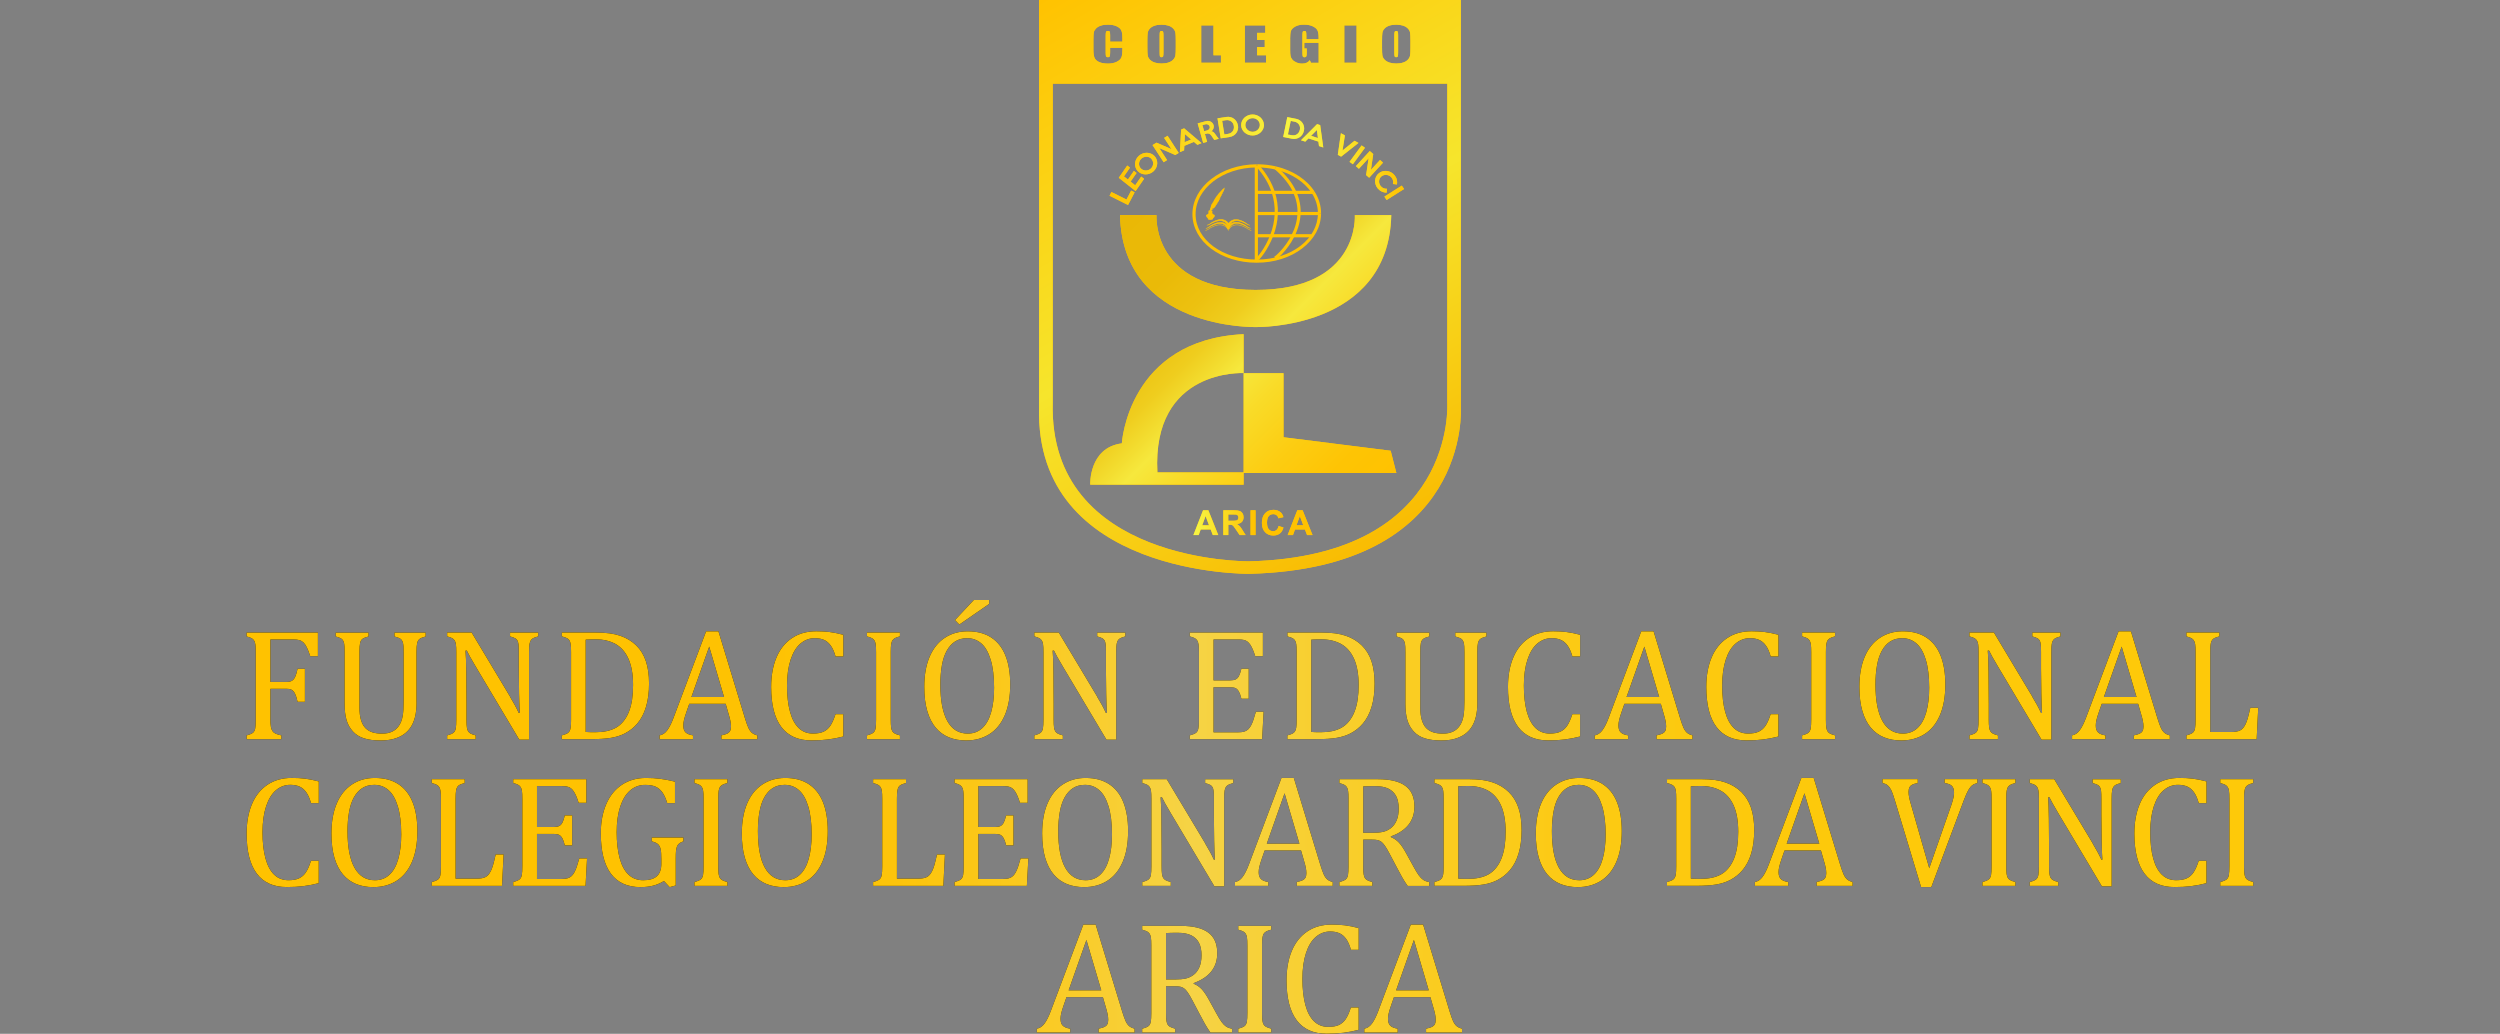 <svg xmlns="http://www.w3.org/2000/svg" xmlns:xlink="http://www.w3.org/1999/xlink" id="vertical" viewBox="0 0 750.07 310.16"><rect x="0" y="0" width="750.07" height="310.16" fill="#808080" stroke="none"/><defs><style>      .cls-1 {        fill: url(#Degradado_sin_nombre_392);      }      .cls-2 {        fill: url(#Degradado_sin_nombre_432);      }      .cls-3 {        fill: url(#Degradado_sin_nombre_328);      }      .cls-4 {        fill: none;      }      .cls-5 {        fill: #ffc200;      }      .cls-6 {        fill: url(#Degradado_sin_nombre_314);      }      .cls-7 {        fill: url(#Degradado_sin_nombre_42);      }    </style><linearGradient id="Degradado_sin_nombre_42" data-name="Degradado sin nombre 42" x1="74" y1="253.09" x2="677.51" y2="253.09" gradientTransform="translate(0 -8)" gradientUnits="userSpaceOnUse"><stop offset=".13" stop-color="#ffc200"></stop><stop offset=".25" stop-color="#fec202"></stop><stop offset=".32" stop-color="#fdc40a"></stop><stop offset=".37" stop-color="#fbc819"></stop><stop offset=".42" stop-color="#f9cd2d"></stop><stop offset=".47" stop-color="#f6d345"></stop><stop offset=".5" stop-color="#f7d13a"></stop><stop offset=".57" stop-color="#facd24"></stop><stop offset=".66" stop-color="#fcca14"></stop><stop offset=".76" stop-color="#fdc90b"></stop><stop offset=".89" stop-color="#fec909"></stop></linearGradient><linearGradient id="Degradado_sin_nombre_432" data-name="Degradado sin nombre 432" x1="329.68" y1="-10.34" x2="425.83" y2="156.2" gradientUnits="userSpaceOnUse"><stop offset="0" stop-color="#ffc200"></stop><stop offset=".54" stop-color="#f6e52c"></stop><stop offset="1" stop-color="#f9bc02"></stop></linearGradient><clipPath id="clippath"><rect class="cls-4" x="365.04" y="151.93" width="38.47" height="13.09"></rect></clipPath><clipPath id="clippath-2"><rect class="cls-4" x="335.67" y="28.51" width="96.95" height="68.77"></rect></clipPath><clipPath id="clippath-4"><rect class="cls-4" x="379.34" y="111.39" width="47.82" height="31.82"></rect></clipPath><linearGradient id="Degradado_sin_nombre_314" data-name="Degradado sin nombre 314" x1="332.89" y1="47.92" x2="421.25" y2="47.92" gradientUnits="userSpaceOnUse"><stop offset="0" stop-color="#ffc200"></stop><stop offset=".6" stop-color="#f6f442"></stop><stop offset=".69" stop-color="#f6ef3c"></stop><stop offset=".8" stop-color="#f9e32b"></stop><stop offset=".93" stop-color="#fccf11"></stop><stop offset="1" stop-color="#ffc200"></stop></linearGradient><linearGradient id="Degradado_sin_nombre_392" data-name="Degradado sin nombre 392" x1="333.93" y1="66.64" x2="414.07" y2="146.79" gradientUnits="userSpaceOnUse"><stop offset="0" stop-color="#eab806"></stop><stop offset=".2" stop-color="#eaba08"></stop><stop offset=".31" stop-color="#ecc110"></stop><stop offset=".4" stop-color="#efcd1e"></stop><stop offset=".47" stop-color="#f3de31"></stop><stop offset=".51" stop-color="#f6e83d"></stop><stop offset=".61" stop-color="#f9db28"></stop><stop offset=".75" stop-color="#fccd12"></stop><stop offset=".88" stop-color="#fec404"></stop><stop offset="1" stop-color="#ffc200"></stop></linearGradient><linearGradient id="Degradado_sin_nombre_328" data-name="Degradado sin nombre 328" x1="358.04" y1="156.82" x2="393.79" y2="156.82" gradientUnits="userSpaceOnUse"><stop offset="0" stop-color="#f6f645"></stop><stop offset=".52" stop-color="#ffc200"></stop></linearGradient></defs><g><g><path d="M95.38,189.79v7.08h-2.3c-.34-1.06-.68-1.92-1-2.58s-.66-1.16-1.01-1.5-.76-.59-1.23-.73-1.09-.21-1.85-.21h-6.87v12.75h4.83c.69,0,1.23-.11,1.62-.34s.71-.61,.97-1.14,.5-1.35,.74-2.46h2.2v9.89h-2.2c-.23-1.06-.48-1.86-.75-2.4s-.58-.92-.95-1.15-.91-.34-1.63-.34h-4.83v9.19c0,.94,.05,1.69,.16,2.25s.29,1.01,.54,1.34,.59,.57,1.01,.74,.95,.32,1.57,.46v1.15h-10.41v-1.15c.97-.25,1.62-.53,1.95-.83s.54-.74,.64-1.3,.15-1.42,.15-2.58v-20.27c0-1.08-.04-1.86-.12-2.36s-.21-.88-.39-1.15-.42-.49-.71-.66-.8-.35-1.52-.55v-1.15h21.38Z"></path><path d="M124.98,210.72c0,1.7-.16,3.17-.47,4.41-.3,1.17-.74,2.21-1.34,3.12-.55,.81-1.23,1.5-2.04,2.07s-1.8,1.02-2.95,1.35-2.52,.49-4.08,.49c-1.89,0-3.51-.21-4.86-.63s-2.47-1.11-3.35-2.07-1.52-2.09-1.91-3.4-.59-2.96-.59-4.98v-15.42c0-1.22-.04-2.04-.12-2.47s-.19-.77-.34-1.02-.36-.46-.64-.64-.8-.37-1.57-.57v-1.15h9.84v1.15c-.88,.22-1.48,.46-1.83,.74s-.58,.68-.7,1.23-.19,1.46-.19,2.74v16.59c0,1.52,.16,2.79,.48,3.82s.77,1.83,1.35,2.4,1.27,.98,2.06,1.24,1.79,.39,2.98,.39c1.09,0,2.05-.19,2.88-.57s1.52-.96,2.07-1.75,.93-1.74,1.14-2.88,.3-2.67,.3-4.59v-14.65c0-1.36-.07-2.29-.2-2.79s-.35-.88-.66-1.15-.93-.52-1.89-.77v-1.15h9.35v1.15c-.91,.23-1.53,.49-1.86,.77s-.57,.69-.69,1.22-.19,1.44-.19,2.72v15.07Z"></path><path d="M153.05,209.1c.56,.94,1.04,1.76,1.42,2.46s.78,1.49,1.18,2.37h.3c-.08-.95-.15-2.85-.21-5.68s-.09-5.39-.09-7.68v-4.92c0-1.08-.03-1.87-.09-2.37s-.18-.88-.34-1.15-.39-.48-.68-.64-.79-.35-1.51-.55v-1.15h8.44v1.15c-.7,.19-1.2,.36-1.49,.52s-.52,.36-.7,.61-.32,.62-.41,1.12-.14,1.32-.14,2.46v26.27h-2.93l-13.05-21.89c-.81-1.36-1.39-2.35-1.73-2.98s-.66-1.24-.96-1.85h-.4c.11,1.2,.19,3.38,.23,6.53s.07,6.29,.07,9.41v4.78c0,1.05,.04,1.81,.11,2.3s.19,.87,.35,1.15,.41,.52,.73,.7,.84,.38,1.56,.56v1.15h-8.55v-1.15c.97-.25,1.62-.53,1.95-.83s.54-.74,.64-1.3,.15-1.42,.15-2.58v-20.27c0-1.08-.04-1.86-.12-2.36s-.21-.88-.39-1.15-.42-.49-.71-.66-.8-.35-1.52-.55v-1.15h7.34l11.58,19.31Z"></path><path d="M168.56,221.78v-1.15c.72-.19,1.23-.37,1.55-.54s.55-.39,.73-.66,.3-.65,.38-1.15,.12-1.29,.12-2.37v-20.27c0-1.09-.04-1.89-.12-2.38s-.21-.87-.39-1.14-.42-.48-.71-.64-.81-.35-1.55-.55v-1.15h10.27c2.95,0,5.37,.32,7.25,.97s3.47,1.61,4.77,2.87,2.27,2.84,2.91,4.72,.96,4.13,.96,6.74-.3,4.96-.9,6.97-1.48,3.69-2.64,5.05c-1,1.19-2.23,2.16-3.68,2.93-1.2,.62-2.59,1.07-4.17,1.34s-3.67,.4-6.28,.4h-8.48Zm7.15-2.18c.62,.06,1.55,.09,2.77,.09,1.31,0,2.48-.11,3.52-.33s1.97-.56,2.81-1.03,1.6-1.12,2.27-1.96,1.22-1.8,1.64-2.88,.73-2.29,.93-3.62,.29-2.78,.29-4.36c0-3.17-.46-5.78-1.37-7.82s-2.2-3.53-3.87-4.46-3.65-1.41-5.96-1.41c-1.06,0-2.07,.03-3.02,.09v27.68Z"></path><path d="M216.43,221.78v-1.15c.78-.16,1.36-.33,1.75-.52s.67-.45,.86-.79,.28-.79,.28-1.35c0-.53-.06-1.11-.19-1.72s-.3-1.31-.54-2.07l-.87-3.02h-10.92l-.8,2.3c-.41,1.16-.67,2.03-.8,2.62s-.19,1.13-.19,1.62c0,.94,.24,1.62,.71,2.06s1.21,.73,2.19,.87v1.15h-10.01v-1.15c.88-.14,1.64-.65,2.29-1.52s1.28-2.12,1.89-3.75l9.77-25.95h3.7l7.97,26.13c.38,1.22,.71,2.15,1,2.79s.64,1.14,1.04,1.5,.96,.62,1.66,.8v1.15h-10.8Zm-9-12.66h9.8l-4.45-15.12-5.34,15.12Z"></path><path d="M253.01,190.47v6.49h-2.32c-.38-1.36-.85-2.44-1.43-3.25s-1.25-1.38-2.02-1.72-1.69-.52-2.77-.52c-1.61,0-3.04,.54-4.3,1.61s-2.25,2.68-2.96,4.83-1.08,4.75-1.08,7.79,.3,5.68,.89,7.84,1.47,3.8,2.62,4.9,2.58,1.65,4.27,1.65c1.28,0,2.33-.18,3.14-.55s1.5-.95,2.05-1.75,1.08-1.97,1.58-3.52h2.32v6.7c-1.47,.39-2.97,.68-4.51,.88s-3.23,.29-5.07,.29c-3.97,0-6.97-1.34-9-4.03s-3.05-6.7-3.05-12.02c0-3.34,.53-6.27,1.58-8.79s2.61-4.46,4.65-5.84,4.49-2.06,7.34-2.06c1.42,0,2.73,.07,3.94,.22s2.58,.43,4.12,.83Z"></path><path d="M267.25,215.92c0,1.05,.04,1.81,.11,2.3s.19,.87,.35,1.15,.41,.52,.73,.7,.84,.38,1.56,.56v1.15h-9.89v-1.15c.97-.25,1.62-.53,1.95-.83s.54-.74,.64-1.3,.15-1.42,.15-2.58v-20.27c0-1.08-.04-1.86-.12-2.36s-.21-.88-.39-1.15-.42-.49-.71-.66-.8-.35-1.52-.55v-1.15h9.89v1.15c-.69,.17-1.18,.34-1.49,.52s-.55,.39-.73,.64-.31,.64-.4,1.16-.13,1.31-.13,2.39v20.27Z"></path><path d="M289.84,222.16c-1.88,0-3.58-.31-5.12-.93s-2.86-1.58-3.96-2.88-1.95-2.97-2.55-5-.9-4.46-.9-7.29c0-3.48,.53-6.48,1.59-8.98s2.58-4.4,4.56-5.71,4.27-1.96,6.88-1.96c2.78,0,5.12,.61,7.02,1.84s3.33,3.03,4.29,5.41,1.44,5.29,1.44,8.71c0,3.66-.55,6.74-1.64,9.26s-2.64,4.4-4.63,5.65-4.32,1.88-6.97,1.88Zm-7.71-16.76c0,4.8,.7,8.45,2.1,10.95s3.44,3.75,6.13,3.75c1.7,0,3.15-.54,4.34-1.63s2.08-2.68,2.67-4.77,.89-4.54,.89-7.34c0-3.41-.35-6.23-1.04-8.47s-1.64-3.87-2.85-4.89-2.6-1.52-4.2-1.52c-1.41,0-2.61,.33-3.62,.98s-1.84,1.59-2.51,2.8-1.15,2.68-1.45,4.39-.46,3.63-.46,5.74Zm14.65-25.38v1.17l-8.95,6.19-1.31-1.34,5.65-6.02h4.62Z"></path><path d="M329.21,209.1c.56,.94,1.04,1.76,1.42,2.46s.78,1.49,1.18,2.37h.3c-.08-.95-.15-2.85-.21-5.68s-.09-5.39-.09-7.68v-4.92c0-1.08-.03-1.87-.09-2.37s-.18-.88-.34-1.15-.39-.48-.68-.64-.79-.35-1.51-.55v-1.15h8.44v1.15c-.7,.19-1.2,.36-1.49,.52s-.52,.36-.7,.61-.32,.62-.41,1.12-.14,1.32-.14,2.46v26.27h-2.93l-13.05-21.89c-.81-1.36-1.39-2.35-1.73-2.98s-.66-1.24-.96-1.85h-.4c.11,1.2,.19,3.38,.23,6.53s.07,6.29,.07,9.41v4.78c0,1.05,.04,1.81,.11,2.3s.19,.87,.35,1.15,.41,.52,.73,.7,.84,.38,1.56,.56v1.15h-8.55v-1.15c.97-.25,1.62-.53,1.95-.83s.54-.74,.64-1.3,.15-1.42,.15-2.58v-20.27c0-1.08-.04-1.86-.12-2.36s-.21-.88-.39-1.15-.42-.49-.71-.66-.8-.35-1.52-.55v-1.15h7.34l11.58,19.31Z"></path><path d="M378.9,189.79v7.08h-2.3c-.23-.77-.48-1.44-.73-2.02s-.51-1.06-.77-1.45-.56-.7-.88-.94-.7-.39-1.14-.48-.96-.13-1.57-.13h-7.41v12.28h5.02c.69,0,1.23-.1,1.62-.29s.71-.53,.97-1,.5-1.2,.74-2.2h2.2v9h-2.2c-.22-.94-.46-1.64-.73-2.12s-.58-.82-.95-1.02-.92-.3-1.65-.3h-5.02v13.52h7.29c.77,0,1.39-.07,1.86-.2s.89-.36,1.23-.68,.65-.74,.91-1.25,.49-1.05,.67-1.61,.43-1.36,.74-2.43h2.32l-.45,8.23h-21.7v-1.15c.97-.25,1.62-.53,1.95-.83s.54-.74,.64-1.3,.15-1.42,.15-2.58v-20.27c0-1.08-.04-1.86-.12-2.36s-.21-.88-.39-1.15-.42-.49-.71-.66-.8-.35-1.52-.55v-1.15h21.91Z"></path><path d="M386.25,221.78v-1.15c.72-.19,1.23-.37,1.55-.54s.55-.39,.73-.66,.3-.65,.38-1.15,.12-1.29,.12-2.37v-20.27c0-1.09-.04-1.89-.12-2.38s-.21-.87-.39-1.14-.42-.48-.71-.64-.81-.35-1.55-.55v-1.15h10.27c2.95,0,5.37,.32,7.25,.97s3.47,1.61,4.77,2.87,2.27,2.84,2.91,4.72,.96,4.13,.96,6.74-.3,4.96-.9,6.97-1.48,3.69-2.64,5.05c-1,1.19-2.23,2.16-3.68,2.93-1.2,.62-2.59,1.07-4.17,1.34s-3.67,.4-6.28,.4h-8.48Zm7.15-2.18c.62,.06,1.55,.09,2.77,.09,1.31,0,2.48-.11,3.52-.33s1.97-.56,2.81-1.03,1.6-1.12,2.27-1.96,1.22-1.8,1.64-2.88,.73-2.29,.93-3.62,.29-2.78,.29-4.36c0-3.17-.46-5.78-1.37-7.82s-2.2-3.53-3.87-4.46-3.65-1.41-5.96-1.41c-1.06,0-2.07,.03-3.02,.09v27.68Z"></path><path d="M443.25,210.72c0,1.7-.16,3.17-.47,4.41-.3,1.17-.74,2.21-1.34,3.12-.55,.81-1.23,1.5-2.04,2.07s-1.8,1.02-2.95,1.35-2.52,.49-4.08,.49c-1.89,0-3.51-.21-4.86-.63s-2.47-1.11-3.35-2.07-1.52-2.09-1.91-3.4-.59-2.96-.59-4.98v-15.42c0-1.22-.04-2.04-.12-2.47s-.19-.77-.34-1.02-.36-.46-.64-.64-.8-.37-1.57-.57v-1.15h9.84v1.15c-.88,.22-1.48,.46-1.83,.74s-.58,.68-.7,1.23-.19,1.46-.19,2.74v16.59c0,1.52,.16,2.79,.48,3.82s.77,1.83,1.35,2.4,1.27,.98,2.06,1.24,1.79,.39,2.98,.39c1.09,0,2.05-.19,2.88-.57s1.52-.96,2.07-1.75,.93-1.74,1.14-2.88,.3-2.67,.3-4.59v-14.65c0-1.36-.07-2.29-.2-2.79s-.35-.88-.66-1.15-.93-.52-1.89-.77v-1.15h9.35v1.15c-.91,.23-1.53,.49-1.86,.77s-.57,.69-.69,1.22-.19,1.44-.19,2.72v15.07Z"></path><path d="M474.08,190.47v6.49h-2.32c-.38-1.36-.85-2.44-1.43-3.25s-1.25-1.38-2.02-1.72-1.69-.52-2.77-.52c-1.61,0-3.04,.54-4.3,1.61s-2.25,2.68-2.96,4.83-1.08,4.75-1.08,7.79,.3,5.68,.89,7.84,1.47,3.8,2.62,4.9,2.58,1.65,4.27,1.65c1.28,0,2.33-.18,3.14-.55s1.5-.95,2.05-1.75,1.08-1.97,1.58-3.52h2.32v6.7c-1.47,.39-2.97,.68-4.51,.88s-3.23,.29-5.07,.29c-3.97,0-6.97-1.34-9-4.03s-3.05-6.7-3.05-12.02c0-3.34,.53-6.27,1.58-8.79s2.61-4.46,4.65-5.84,4.49-2.06,7.34-2.06c1.42,0,2.73,.07,3.94,.22s2.58,.43,4.12,.83Z"></path><path d="M497,221.78v-1.15c.78-.16,1.36-.33,1.75-.52s.67-.45,.86-.79,.28-.79,.28-1.35c0-.53-.06-1.11-.19-1.72s-.3-1.31-.54-2.07l-.87-3.02h-10.92l-.8,2.3c-.41,1.16-.67,2.03-.8,2.62s-.19,1.13-.19,1.62c0,.94,.24,1.62,.71,2.06s1.21,.73,2.19,.87v1.15h-10.01v-1.15c.88-.14,1.64-.65,2.29-1.52s1.28-2.12,1.89-3.75l9.77-25.95h3.7l7.97,26.13c.38,1.22,.71,2.15,1,2.79s.64,1.14,1.04,1.5,.96,.62,1.66,.8v1.15h-10.8Zm-9-12.66h9.8l-4.45-15.12-5.34,15.12Z"></path><path d="M533.58,190.47v6.49h-2.32c-.38-1.36-.85-2.44-1.43-3.25s-1.25-1.38-2.02-1.72-1.69-.52-2.77-.52c-1.61,0-3.04,.54-4.3,1.61s-2.25,2.68-2.96,4.83-1.08,4.75-1.08,7.79,.3,5.68,.89,7.84,1.47,3.8,2.62,4.9,2.58,1.65,4.27,1.65c1.28,0,2.33-.18,3.14-.55s1.5-.95,2.05-1.75,1.08-1.97,1.58-3.52h2.32v6.7c-1.47,.39-2.97,.68-4.51,.88s-3.23,.29-5.07,.29c-3.97,0-6.97-1.34-9-4.03s-3.05-6.7-3.05-12.02c0-3.34,.53-6.27,1.58-8.79s2.61-4.46,4.65-5.84,4.49-2.06,7.34-2.06c1.42,0,2.73,.07,3.94,.22s2.58,.43,4.12,.83Z"></path><path d="M547.82,215.92c0,1.05,.04,1.81,.11,2.3s.19,.87,.35,1.15,.41,.52,.73,.7,.84,.38,1.56,.56v1.15h-9.89v-1.15c.97-.25,1.62-.53,1.95-.83s.54-.74,.64-1.3,.15-1.42,.15-2.58v-20.27c0-1.08-.04-1.86-.12-2.36s-.21-.88-.39-1.15-.42-.49-.71-.66-.8-.35-1.52-.55v-1.15h9.89v1.15c-.69,.17-1.18,.34-1.49,.52s-.55,.39-.73,.64-.31,.64-.4,1.16-.13,1.31-.13,2.39v20.27Z"></path><path d="M570.4,222.16c-1.88,0-3.58-.31-5.12-.93s-2.86-1.58-3.96-2.88-1.95-2.97-2.55-5-.9-4.46-.9-7.29c0-3.48,.53-6.48,1.59-8.98s2.58-4.4,4.56-5.71,4.27-1.96,6.88-1.96c2.78,0,5.12,.61,7.02,1.84s3.33,3.03,4.29,5.41,1.44,5.29,1.44,8.71c0,3.66-.55,6.74-1.64,9.26s-2.64,4.4-4.63,5.65-4.32,1.88-6.97,1.88Zm-7.71-16.76c0,4.8,.7,8.45,2.1,10.95s3.44,3.75,6.13,3.75c1.7,0,3.15-.54,4.34-1.63s2.08-2.68,2.67-4.77,.89-4.54,.89-7.34c0-3.41-.35-6.23-1.04-8.47s-1.64-3.87-2.85-4.89-2.6-1.52-4.2-1.52c-1.41,0-2.61,.33-3.62,.98s-1.84,1.59-2.51,2.8-1.15,2.68-1.45,4.39-.46,3.63-.46,5.74Z"></path><path d="M609.77,209.1c.56,.94,1.04,1.76,1.42,2.46s.78,1.49,1.18,2.37h.3c-.08-.95-.15-2.85-.21-5.68s-.09-5.39-.09-7.68v-4.92c0-1.08-.03-1.87-.09-2.37s-.18-.88-.34-1.15-.39-.48-.68-.64-.79-.35-1.51-.55v-1.15h8.44v1.15c-.7,.19-1.2,.36-1.49,.52s-.52,.36-.7,.61-.32,.62-.41,1.12-.14,1.32-.14,2.46v26.27h-2.93l-13.05-21.89c-.81-1.36-1.39-2.35-1.73-2.98s-.66-1.24-.96-1.85h-.4c.11,1.2,.19,3.38,.23,6.53s.07,6.29,.07,9.41v4.78c0,1.05,.04,1.81,.11,2.3s.19,.87,.35,1.15,.41,.52,.73,.7,.84,.38,1.56,.56v1.15h-8.55v-1.15c.97-.25,1.62-.53,1.95-.83s.54-.74,.64-1.3,.15-1.42,.15-2.58v-20.27c0-1.08-.04-1.86-.12-2.36s-.21-.88-.39-1.15-.42-.49-.71-.66-.8-.35-1.52-.55v-1.15h7.34l11.58,19.31Z"></path><path d="M640.21,221.78v-1.15c.78-.16,1.36-.33,1.75-.52s.67-.45,.86-.79,.28-.79,.28-1.35c0-.53-.06-1.11-.19-1.72s-.3-1.31-.54-2.07l-.87-3.02h-10.92l-.8,2.3c-.41,1.16-.67,2.03-.8,2.62s-.19,1.13-.19,1.62c0,.94,.24,1.62,.71,2.06s1.21,.73,2.19,.87v1.15h-10.01v-1.15c.88-.14,1.64-.65,2.29-1.52s1.28-2.12,1.89-3.75l9.77-25.95h3.7l7.97,26.13c.38,1.22,.71,2.15,1,2.79s.64,1.14,1.04,1.5,.96,.62,1.66,.8v1.15h-10.8Zm-9-12.66h9.8l-4.45-15.12-5.34,15.12Z"></path><path d="M663.1,219.63h6.14c.67,0,1.23-.04,1.69-.12s.84-.2,1.16-.36,.61-.39,.87-.68,.5-.67,.74-1.14,.46-1.06,.67-1.77,.47-1.78,.79-3.2h2.37l-.47,9.42h-21.07v-1.15c.97-.25,1.62-.53,1.95-.83s.54-.74,.64-1.3,.15-1.42,.15-2.58v-20.27c0-1.08-.04-1.86-.12-2.36s-.21-.88-.39-1.15-.42-.49-.71-.66-.8-.35-1.52-.55v-1.15h9.87v1.15c-.69,.19-1.18,.36-1.46,.5s-.53,.35-.71,.6-.33,.63-.42,1.15-.14,1.34-.14,2.46v23.98Z"></path><path d="M95.64,234.47v6.49h-2.32c-.38-1.36-.85-2.44-1.43-3.25s-1.25-1.38-2.02-1.72-1.69-.52-2.77-.52c-1.61,0-3.04,.54-4.3,1.61s-2.25,2.68-2.96,4.83-1.08,4.75-1.08,7.79,.3,5.68,.89,7.84,1.47,3.8,2.62,4.9,2.58,1.65,4.27,1.65c1.28,0,2.33-.18,3.14-.55s1.5-.95,2.05-1.75,1.08-1.97,1.58-3.52h2.32v6.7c-1.47,.39-2.97,.68-4.51,.88s-3.23,.29-5.07,.29c-3.97,0-6.97-1.34-9-4.03s-3.05-6.7-3.05-12.02c0-3.34,.53-6.27,1.58-8.79s2.61-4.46,4.65-5.84,4.49-2.06,7.34-2.06c1.42,0,2.73,.07,3.94,.22s2.58,.43,4.12,.83Z"></path><path d="M111.97,266.16c-1.88,0-3.58-.31-5.12-.93s-2.86-1.58-3.96-2.88-1.95-2.97-2.55-5-.9-4.46-.9-7.29c0-3.48,.53-6.48,1.59-8.98s2.58-4.4,4.56-5.71,4.27-1.96,6.88-1.96c2.78,0,5.12,.61,7.02,1.84s3.33,3.03,4.29,5.41,1.44,5.29,1.44,8.71c0,3.66-.55,6.74-1.64,9.26s-2.64,4.4-4.63,5.65-4.32,1.88-6.97,1.88Zm-7.71-16.76c0,4.8,.7,8.45,2.1,10.95s3.44,3.75,6.13,3.75c1.7,0,3.15-.54,4.34-1.63s2.08-2.68,2.67-4.77,.89-4.54,.89-7.34c0-3.41-.35-6.23-1.04-8.47s-1.64-3.87-2.85-4.89-2.6-1.52-4.2-1.52c-1.41,0-2.61,.33-3.62,.98s-1.84,1.59-2.51,2.8-1.15,2.68-1.45,4.39-.46,3.63-.46,5.74Z"></path><path d="M136.66,263.63h6.14c.67,0,1.23-.04,1.69-.12s.84-.2,1.16-.36,.61-.39,.87-.68,.5-.67,.74-1.14,.46-1.06,.67-1.77,.47-1.78,.79-3.2h2.37l-.47,9.42h-21.07v-1.15c.97-.25,1.62-.53,1.95-.83s.54-.74,.64-1.3,.15-1.42,.15-2.58v-20.27c0-1.08-.04-1.86-.12-2.36s-.21-.88-.39-1.15-.42-.49-.71-.66-.8-.35-1.52-.55v-1.15h9.87v1.15c-.69,.19-1.18,.36-1.46,.5s-.53,.35-.71,.6-.33,.63-.42,1.15-.14,1.34-.14,2.46v23.98Z"></path><path d="M175.91,233.79v7.08h-2.3c-.23-.77-.48-1.44-.73-2.02s-.51-1.06-.77-1.45-.56-.7-.88-.94-.7-.39-1.14-.48-.96-.13-1.57-.13h-7.41v12.28h5.02c.69,0,1.23-.1,1.62-.29s.71-.53,.97-1c.26-.47,.5-1.2,.74-2.2h2.2v9h-2.2c-.22-.94-.46-1.64-.73-2.12s-.58-.82-.95-1.02-.92-.3-1.65-.3h-5.02v13.52h7.29c.77,0,1.39-.07,1.86-.2s.89-.36,1.23-.68,.65-.74,.91-1.25,.49-1.05,.67-1.61,.43-1.36,.74-2.43h2.32l-.45,8.23h-21.7v-1.15c.97-.25,1.62-.53,1.95-.83s.54-.74,.64-1.3,.15-1.42,.15-2.58v-20.27c0-1.08-.04-1.86-.12-2.36s-.21-.88-.39-1.15-.42-.49-.71-.66-.8-.35-1.52-.55v-1.15h21.91Z"></path><path d="M202.74,265.67l-1.83,.49-1.71-1.83c-1.02,.62-2.08,1.09-3.19,1.38s-2.38,.45-3.82,.45c-3.95,0-6.93-1.36-8.93-4.07s-3-6.74-3-12.08c0-3.33,.55-6.25,1.64-8.77s2.66-4.45,4.71-5.8,4.45-2.03,7.22-2.03c1.45,0,2.85,.08,4.2,.25s2.84,.45,4.48,.86v6.45h-2.32c-.42-1.41-.92-2.5-1.5-3.29s-1.27-1.35-2.07-1.69-1.82-.5-3.06-.5c-1.7,0-3.2,.55-4.48,1.64s-2.28,2.71-2.99,4.84-1.07,4.71-1.07,7.72,.3,5.68,.9,7.85,1.5,3.81,2.68,4.91,2.65,1.65,4.38,1.65c1.84,0,3.21-.4,4.1-1.21s1.34-2.04,1.34-3.71v-1.41c0-1.41-.07-2.42-.22-3.05s-.41-1.11-.79-1.45-.99-.62-1.85-.84v-1.15h9.47v1.15c-.56,.19-.98,.4-1.27,.64s-.5,.54-.64,.9-.25,.8-.3,1.32-.08,1.27-.08,2.24v8.13Z"></path><path d="M215.49,259.92c0,1.05,.04,1.81,.11,2.3s.19,.87,.35,1.15,.41,.52,.73,.7,.84,.38,1.56,.56v1.15h-9.89v-1.15c.97-.25,1.62-.53,1.95-.83s.54-.74,.64-1.3,.15-1.42,.15-2.58v-20.27c0-1.08-.04-1.86-.12-2.36s-.21-.88-.39-1.15-.42-.49-.71-.66-.8-.35-1.52-.55v-1.15h9.89v1.15c-.69,.17-1.18,.34-1.49,.52s-.55,.39-.73,.64-.31,.64-.4,1.16-.13,1.31-.13,2.39v20.27Z"></path><path d="M235.1,266.16c-1.88,0-3.58-.31-5.12-.93s-2.86-1.58-3.96-2.88-1.95-2.97-2.55-5-.9-4.46-.9-7.29c0-3.48,.53-6.48,1.59-8.98s2.58-4.4,4.56-5.71,4.27-1.96,6.88-1.96c2.78,0,5.12,.61,7.02,1.84s3.33,3.03,4.29,5.41,1.44,5.29,1.44,8.71c0,3.66-.55,6.74-1.64,9.26s-2.64,4.4-4.63,5.65-4.32,1.88-6.97,1.88Zm-7.71-16.76c0,4.8,.7,8.45,2.1,10.95s3.44,3.75,6.13,3.75c1.7,0,3.15-.54,4.34-1.63s2.08-2.68,2.67-4.77,.89-4.54,.89-7.34c0-3.41-.35-6.23-1.04-8.47s-1.64-3.87-2.85-4.89-2.6-1.52-4.2-1.52c-1.41,0-2.61,.33-3.62,.98s-1.84,1.59-2.51,2.8-1.15,2.68-1.45,4.39-.46,3.63-.46,5.74Z"></path><path d="M269.07,263.63h6.14c.67,0,1.23-.04,1.69-.12s.84-.2,1.16-.36,.61-.39,.87-.68,.5-.67,.74-1.14,.46-1.06,.67-1.77,.47-1.78,.79-3.2h2.37l-.47,9.42h-21.07v-1.15c.97-.25,1.62-.53,1.95-.83s.54-.74,.64-1.3,.15-1.42,.15-2.58v-20.27c0-1.08-.04-1.86-.12-2.36s-.21-.88-.39-1.15-.42-.49-.71-.66-.8-.35-1.52-.55v-1.15h9.87v1.15c-.69,.19-1.18,.36-1.46,.5s-.53,.35-.71,.6-.33,.63-.42,1.15-.14,1.34-.14,2.46v23.98Z"></path><path d="M308.32,233.79v7.08h-2.3c-.23-.77-.48-1.44-.73-2.02s-.51-1.06-.77-1.45-.56-.7-.88-.94-.7-.39-1.14-.48-.96-.13-1.57-.13h-7.41v12.28h5.02c.69,0,1.23-.1,1.62-.29s.71-.53,.97-1,.5-1.2,.74-2.2h2.2v9h-2.2c-.22-.94-.46-1.64-.73-2.12s-.58-.82-.95-1.02-.92-.3-1.65-.3h-5.02v13.52h7.29c.77,0,1.39-.07,1.86-.2s.89-.36,1.23-.68,.65-.74,.91-1.25,.49-1.05,.67-1.61,.43-1.36,.74-2.43h2.32l-.45,8.23h-21.7v-1.15c.97-.25,1.62-.53,1.95-.83s.54-.74,.64-1.3,.15-1.42,.15-2.58v-20.27c0-1.08-.04-1.86-.12-2.36s-.21-.88-.39-1.15-.42-.49-.71-.66-.8-.35-1.52-.55v-1.15h21.91Z"></path><path d="M325.21,266.16c-1.88,0-3.58-.31-5.12-.93s-2.86-1.58-3.96-2.88-1.95-2.97-2.55-5-.9-4.46-.9-7.29c0-3.48,.53-6.48,1.59-8.98s2.58-4.4,4.56-5.71,4.27-1.96,6.88-1.96c2.78,0,5.12,.61,7.02,1.84,1.9,1.23,3.33,3.03,4.29,5.41s1.44,5.29,1.44,8.71c0,3.66-.55,6.74-1.64,9.26s-2.64,4.4-4.63,5.65-4.32,1.88-6.97,1.88Zm-7.71-16.76c0,4.8,.7,8.45,2.1,10.95s3.44,3.75,6.13,3.75c1.7,0,3.15-.54,4.34-1.63s2.08-2.68,2.67-4.77,.89-4.54,.89-7.34c0-3.41-.35-6.23-1.04-8.47s-1.64-3.87-2.85-4.89-2.6-1.52-4.2-1.52c-1.41,0-2.61,.33-3.62,.98s-1.84,1.59-2.51,2.8-1.15,2.68-1.45,4.39-.46,3.63-.46,5.74Z"></path><path d="M361.6,253.1c.56,.94,1.04,1.76,1.42,2.46s.78,1.49,1.18,2.37h.3c-.08-.95-.15-2.85-.21-5.68s-.09-5.39-.09-7.68v-4.92c0-1.08-.03-1.87-.09-2.37s-.18-.88-.34-1.15-.39-.48-.68-.64-.79-.35-1.51-.55v-1.15h8.44v1.15c-.7,.19-1.2,.36-1.49,.52s-.52,.36-.7,.61-.32,.62-.41,1.12-.14,1.32-.14,2.46v26.27h-2.93l-13.05-21.89c-.81-1.36-1.39-2.35-1.73-2.98s-.66-1.24-.96-1.85h-.4c.11,1.2,.19,3.38,.23,6.53s.07,6.29,.07,9.41v4.78c0,1.05,.04,1.81,.11,2.3s.19,.87,.35,1.15,.41,.52,.73,.7,.84,.38,1.56,.56v1.15h-8.55v-1.15c.97-.25,1.62-.53,1.95-.83s.54-.74,.64-1.3,.15-1.42,.15-2.58v-20.27c0-1.08-.04-1.86-.12-2.36s-.21-.88-.39-1.15-.42-.49-.71-.66-.8-.35-1.52-.55v-1.15h7.34l11.58,19.31Z"></path><path d="M389.06,265.78v-1.15c.78-.16,1.36-.33,1.75-.52s.67-.45,.86-.79,.28-.79,.28-1.35c0-.53-.06-1.11-.19-1.72s-.3-1.31-.54-2.07l-.87-3.02h-10.92l-.8,2.3c-.41,1.16-.67,2.03-.8,2.62s-.19,1.13-.19,1.62c0,.94,.24,1.62,.71,2.06s1.21,.73,2.19,.87v1.15h-10.01v-1.15c.88-.14,1.64-.65,2.29-1.52s1.28-2.12,1.89-3.75l9.77-25.95h3.7l7.97,26.13c.38,1.22,.71,2.15,1,2.79s.64,1.14,1.04,1.5,.96,.62,1.66,.8v1.15h-10.8Zm-9-12.66h9.8l-4.45-15.12-5.34,15.12Z"></path><path d="M409,251.89v7.97c0,1.12,.04,1.94,.13,2.45s.21,.89,.39,1.15,.41,.47,.7,.63,.8,.35,1.52,.55v1.15h-9.89v-1.15c.97-.25,1.62-.53,1.95-.83s.54-.74,.64-1.3,.15-1.42,.15-2.58v-20.27c0-1.08-.04-1.86-.12-2.36s-.21-.88-.39-1.15-.42-.49-.71-.66-.8-.35-1.52-.55v-1.15h11.6c3.66,0,6.39,.66,8.2,1.99s2.72,3.39,2.72,6.19c0,2.14-.59,3.96-1.77,5.46s-2.95,2.67-5.31,3.52v.19c.95,.39,1.77,.95,2.45,1.68s1.43,1.86,2.26,3.39l2.11,3.84c.61,1.12,1.13,1.98,1.57,2.58s.88,1.05,1.34,1.36,1.05,.53,1.8,.66v1.15h-6.49c-.59-.83-1.16-1.72-1.69-2.67s-1.05-1.92-1.57-2.91l-2.06-3.91c-.62-1.19-1.14-2.06-1.54-2.62s-.77-.96-1.1-1.18-.7-.38-1.08-.47-.96-.13-1.72-.13h-2.58Zm0-15.94v13.92h2.65c1.36,0,2.46-.1,3.3-.29s1.62-.57,2.34-1.11,1.29-1.31,1.72-2.29,.64-2.18,.64-3.6-.25-2.72-.76-3.7-1.28-1.73-2.31-2.25-2.42-.77-4.17-.77c-1.41,0-2.55,.03-3.42,.09Z"></path><path d="M430.35,265.78v-1.15c.72-.19,1.23-.37,1.55-.54s.55-.39,.73-.66,.3-.65,.38-1.15,.12-1.29,.12-2.37v-20.27c0-1.09-.04-1.89-.12-2.38s-.21-.87-.39-1.14-.42-.48-.71-.64-.81-.35-1.55-.55v-1.15h10.27c2.95,0,5.37,.32,7.25,.97s3.47,1.61,4.77,2.87,2.27,2.84,2.91,4.72,.96,4.13,.96,6.74-.3,4.96-.9,6.97-1.48,3.69-2.64,5.05c-1,1.19-2.23,2.16-3.68,2.93-1.2,.62-2.59,1.07-4.17,1.34s-3.67,.4-6.28,.4h-8.48Zm7.15-2.18c.62,.06,1.55,.09,2.77,.09,1.31,0,2.48-.11,3.52-.33s1.97-.56,2.81-1.03,1.6-1.12,2.27-1.96,1.22-1.8,1.64-2.88,.73-2.29,.93-3.62,.29-2.78,.29-4.36c0-3.17-.46-5.78-1.37-7.82s-2.2-3.53-3.87-4.46-3.65-1.41-5.96-1.41c-1.06,0-2.07,.03-3.02,.09v27.68Z"></path><path d="M473.32,266.16c-1.88,0-3.58-.31-5.12-.93s-2.86-1.58-3.96-2.88-1.95-2.97-2.55-5-.9-4.46-.9-7.29c0-3.48,.53-6.48,1.59-8.98s2.58-4.4,4.56-5.71,4.27-1.96,6.88-1.96c2.78,0,5.12,.61,7.02,1.84s3.33,3.03,4.29,5.41,1.44,5.29,1.44,8.71c0,3.66-.55,6.74-1.64,9.26s-2.64,4.4-4.63,5.65-4.32,1.88-6.97,1.88Zm-7.71-16.76c0,4.8,.7,8.45,2.1,10.95s3.44,3.75,6.13,3.75c1.7,0,3.15-.54,4.34-1.63s2.08-2.68,2.67-4.77,.89-4.54,.89-7.34c0-3.41-.35-6.23-1.04-8.47s-1.64-3.87-2.85-4.89-2.6-1.52-4.2-1.52c-1.41,0-2.61,.33-3.62,.98s-1.84,1.59-2.51,2.8-1.15,2.68-1.45,4.39-.46,3.63-.46,5.74Z"></path><path d="M500.14,265.78v-1.15c.72-.19,1.23-.37,1.55-.54s.55-.39,.73-.66,.3-.65,.38-1.15,.12-1.29,.12-2.37v-20.27c0-1.09-.04-1.89-.12-2.38s-.21-.87-.39-1.14-.42-.48-.71-.64-.81-.35-1.55-.55v-1.15h10.27c2.95,0,5.37,.32,7.25,.97s3.47,1.61,4.77,2.87,2.27,2.84,2.91,4.72,.96,4.13,.96,6.74-.3,4.96-.9,6.97-1.48,3.69-2.64,5.05c-1,1.19-2.23,2.16-3.68,2.93-1.2,.62-2.59,1.07-4.17,1.34s-3.67,.4-6.28,.4h-8.48Zm7.15-2.18c.62,.06,1.55,.09,2.77,.09,1.31,0,2.48-.11,3.52-.33s1.97-.56,2.81-1.03,1.6-1.12,2.27-1.96,1.22-1.8,1.64-2.88c.42-1.09,.73-2.29,.93-3.62s.29-2.78,.29-4.36c0-3.17-.46-5.78-1.37-7.82s-2.2-3.53-3.87-4.46-3.65-1.41-5.96-1.41c-1.06,0-2.07,.03-3.02,.09v27.68Z"></path><path d="M545.04,265.78v-1.15c.78-.16,1.36-.33,1.75-.52s.67-.45,.86-.79,.28-.79,.28-1.35c0-.53-.06-1.11-.19-1.72s-.3-1.31-.54-2.07l-.87-3.02h-10.92l-.8,2.3c-.41,1.16-.67,2.03-.8,2.62s-.19,1.13-.19,1.62c0,.94,.24,1.62,.71,2.06s1.21,.73,2.19,.87v1.15h-10.01v-1.15c.88-.14,1.64-.65,2.29-1.52s1.28-2.12,1.89-3.75l9.77-25.95h3.7l7.97,26.13c.38,1.22,.71,2.15,1,2.79s.64,1.14,1.04,1.5,.96,.62,1.66,.8v1.15h-10.8Zm-9-12.66h9.8l-4.45-15.12-5.34,15.12Z"></path><path d="M575.38,233.79v1.15c-.72,.12-1.27,.28-1.64,.47s-.66,.45-.84,.8-.28,.8-.28,1.38c0,.53,.06,1.11,.19,1.72s.3,1.31,.54,2.07l5.48,19.12,6.73-19.27c.09-.3,.19-.61,.28-.94s.18-.65,.25-.96,.12-.59,.14-.82,.04-.45,.04-.66c0-.94-.21-1.62-.64-2.05s-1.16-.72-2.19-.88v-1.15h9.84v1.15c-.64,.16-1.16,.38-1.55,.68s-.78,.77-1.16,1.43-.85,1.7-1.39,3.14l-9.73,25.97h-3.07l-7.9-26.13c-.42-1.42-.79-2.43-1.1-3.04s-.66-1.05-1.03-1.36-.89-.54-1.55-.69v-1.15h10.59Z"></path><path d="M601.93,259.92c0,1.05,.04,1.81,.11,2.3s.19,.87,.35,1.15c.16,.28,.41,.52,.73,.7s.84,.38,1.56,.56v1.15h-9.89v-1.15c.97-.25,1.62-.53,1.95-.83s.54-.74,.64-1.3c.1-.56,.15-1.42,.15-2.58v-20.27c0-1.08-.04-1.86-.12-2.36s-.21-.88-.39-1.15-.42-.49-.71-.66-.8-.35-1.52-.55v-1.15h9.89v1.15c-.69,.17-1.18,.34-1.49,.52s-.55,.39-.73,.64-.31,.64-.4,1.16c-.09,.52-.13,1.31-.13,2.39v20.27Z"></path><path d="M627.87,253.1c.56,.94,1.04,1.76,1.42,2.46s.78,1.49,1.18,2.37h.3c-.08-.95-.15-2.85-.21-5.68s-.09-5.39-.09-7.68v-4.92c0-1.08-.03-1.87-.09-2.37s-.18-.88-.34-1.15-.39-.48-.68-.64-.79-.35-1.51-.55v-1.15h8.44v1.15c-.7,.19-1.2,.36-1.49,.52s-.52,.36-.7,.61-.32,.62-.41,1.12-.14,1.32-.14,2.46v26.27h-2.93l-13.05-21.89c-.81-1.36-1.39-2.35-1.73-2.98s-.66-1.24-.96-1.85h-.4c.11,1.2,.19,3.38,.23,6.53s.07,6.29,.07,9.41v4.78c0,1.05,.04,1.81,.11,2.3s.19,.87,.35,1.15,.41,.52,.73,.7,.84,.38,1.56,.56v1.15h-8.55v-1.15c.97-.25,1.62-.53,1.95-.83s.54-.74,.64-1.3,.15-1.42,.15-2.58v-20.27c0-1.08-.04-1.86-.12-2.36s-.21-.88-.39-1.15-.42-.49-.71-.66-.8-.35-1.52-.55v-1.15h7.34l11.58,19.31Z"></path><path d="M662.01,234.47v6.49h-2.32c-.38-1.36-.85-2.44-1.43-3.25s-1.25-1.38-2.02-1.72-1.69-.52-2.77-.52c-1.61,0-3.04,.54-4.3,1.61s-2.25,2.68-2.96,4.83-1.08,4.75-1.08,7.79,.3,5.68,.89,7.84,1.47,3.8,2.62,4.9,2.58,1.65,4.27,1.65c1.28,0,2.33-.18,3.14-.55s1.5-.95,2.05-1.75,1.08-1.97,1.58-3.52h2.32v6.7c-1.47,.39-2.97,.68-4.51,.88s-3.23,.29-5.07,.29c-3.97,0-6.97-1.34-9-4.03s-3.05-6.7-3.05-12.02c0-3.34,.53-6.27,1.58-8.79s2.61-4.46,4.65-5.84,4.49-2.06,7.34-2.06c1.42,0,2.73,.07,3.94,.22s2.58,.43,4.12,.83Z"></path><path d="M673.28,259.92c0,1.05,.04,1.81,.11,2.3s.19,.87,.35,1.15,.41,.52,.73,.7,.84,.38,1.56,.56v1.15h-9.89v-1.15c.97-.25,1.62-.53,1.95-.83s.54-.74,.64-1.3,.15-1.42,.15-2.58v-20.27c0-1.08-.04-1.86-.12-2.36s-.21-.88-.39-1.15-.42-.49-.71-.66-.8-.35-1.52-.55v-1.15h9.89v1.15c-.69,.17-1.18,.34-1.49,.52s-.55,.39-.73,.64-.31,.64-.4,1.16-.13,1.31-.13,2.39v20.27Z"></path><path d="M329.61,309.78v-1.15c.78-.16,1.36-.33,1.75-.52s.67-.45,.86-.79,.28-.79,.28-1.35c0-.53-.06-1.11-.19-1.72s-.3-1.31-.54-2.07l-.87-3.02h-10.92l-.8,2.3c-.41,1.16-.67,2.03-.8,2.62s-.19,1.13-.19,1.62c0,.94,.24,1.62,.71,2.06s1.21,.73,2.19,.87v1.15h-10.01v-1.15c.88-.14,1.64-.65,2.29-1.52s1.28-2.12,1.89-3.75l9.77-25.95h3.7l7.97,26.13c.38,1.22,.71,2.15,1,2.79s.64,1.14,1.04,1.5,.96,.62,1.66,.8v1.15h-10.81Zm-9-12.66h9.8l-4.45-15.12-5.34,15.12Z"></path><path d="M349.84,295.89v7.97c0,1.12,.04,1.94,.13,2.45s.21,.89,.39,1.15,.41,.47,.7,.63,.8,.35,1.52,.55v1.15h-9.89v-1.15c.97-.25,1.62-.53,1.95-.83s.54-.74,.64-1.3,.15-1.42,.15-2.58v-20.27c0-1.08-.04-1.86-.12-2.36s-.21-.88-.39-1.15-.42-.49-.71-.66-.8-.35-1.52-.55v-1.15h11.6c3.66,0,6.39,.66,8.2,1.99s2.72,3.39,2.72,6.19c0,2.14-.59,3.96-1.77,5.46s-2.95,2.67-5.31,3.52v.19c.95,.39,1.77,.95,2.45,1.68s1.43,1.86,2.26,3.39l2.11,3.84c.61,1.12,1.13,1.98,1.57,2.58s.88,1.05,1.34,1.36,1.05,.53,1.8,.66v1.15h-6.49c-.59-.83-1.16-1.72-1.69-2.67s-1.05-1.92-1.57-2.91l-2.06-3.91c-.62-1.19-1.14-2.06-1.54-2.62s-.77-.96-1.1-1.18-.7-.38-1.08-.47-.96-.13-1.72-.13h-2.58Zm0-15.94v13.92h2.65c1.36,0,2.46-.1,3.3-.29s1.62-.57,2.34-1.11,1.29-1.31,1.72-2.29,.64-2.18,.64-3.6-.25-2.72-.76-3.7-1.28-1.73-2.31-2.25-2.42-.77-4.17-.77c-1.41,0-2.55,.03-3.42,.09Z"></path><path d="M378.65,303.92c0,1.05,.04,1.81,.11,2.3s.19,.87,.35,1.15,.41,.52,.73,.7,.84,.38,1.56,.56v1.15h-9.89v-1.15c.97-.25,1.62-.53,1.95-.83s.54-.74,.64-1.3,.15-1.42,.15-2.58v-20.27c0-1.08-.04-1.86-.12-2.36s-.21-.88-.39-1.15-.42-.49-.71-.66-.8-.35-1.52-.55v-1.15h9.89v1.15c-.69,.17-1.18,.34-1.49,.52s-.55,.39-.73,.64-.31,.64-.4,1.16-.13,1.31-.13,2.39v20.27Z"></path><path d="M407.64,278.47v6.49h-2.32c-.38-1.36-.85-2.44-1.43-3.25s-1.25-1.38-2.02-1.72-1.69-.52-2.77-.52c-1.61,0-3.04,.54-4.3,1.61s-2.25,2.68-2.96,4.83-1.08,4.75-1.08,7.79,.3,5.68,.89,7.84,1.47,3.8,2.62,4.9,2.58,1.65,4.27,1.65c1.28,0,2.33-.18,3.14-.55s1.5-.95,2.05-1.75,1.08-1.97,1.58-3.52h2.32v6.7c-1.47,.39-2.97,.68-4.51,.88s-3.23,.29-5.07,.29c-3.97,0-6.97-1.34-9-4.03s-3.05-6.7-3.05-12.02c0-3.34,.53-6.27,1.58-8.79s2.61-4.46,4.65-5.84,4.49-2.06,7.34-2.06c1.42,0,2.73,.07,3.94,.22s2.58,.43,4.12,.83Z"></path><path d="M427.86,309.78v-1.15c.78-.16,1.36-.33,1.75-.52s.67-.45,.86-.79,.28-.79,.28-1.35c0-.53-.06-1.11-.19-1.72s-.3-1.31-.54-2.07l-.87-3.02h-10.92l-.8,2.3c-.41,1.16-.67,2.03-.8,2.62s-.19,1.13-.19,1.62c0,.94,.24,1.62,.71,2.06s1.21,.73,2.19,.87v1.15h-10.01v-1.15c.87-.14,1.64-.65,2.29-1.52s1.28-2.12,1.89-3.75l9.77-25.95h3.7l7.97,26.13c.38,1.22,.71,2.15,1,2.79s.64,1.14,1.04,1.5c.41,.36,.96,.62,1.66,.8v1.15h-10.8Zm-9-12.66h9.8l-4.45-15.12-5.34,15.12Z"></path></g><g><path class="cls-7" d="M95.38,189.79v7.08h-2.3c-.34-1.06-.68-1.92-1-2.58s-.66-1.16-1.01-1.5-.76-.59-1.23-.73-1.09-.21-1.85-.21h-6.87v12.75h4.83c.69,0,1.23-.11,1.62-.34s.71-.61,.97-1.14,.5-1.35,.74-2.46h2.2v9.89h-2.2c-.23-1.06-.48-1.86-.75-2.4s-.58-.92-.95-1.15-.91-.34-1.63-.34h-4.83v9.19c0,.94,.05,1.69,.16,2.25s.29,1.01,.54,1.34,.59,.57,1.01,.74,.95,.32,1.57,.46v1.15h-10.41v-1.15c.97-.25,1.62-.53,1.95-.83s.54-.74,.64-1.3,.15-1.42,.15-2.58v-20.27c0-1.08-.04-1.86-.12-2.36s-.21-.88-.39-1.15-.42-.49-.71-.66-.8-.35-1.52-.55v-1.15h21.38Z"></path><path class="cls-7" d="M124.98,210.72c0,1.7-.16,3.17-.47,4.41-.3,1.17-.74,2.21-1.34,3.12-.55,.81-1.23,1.5-2.04,2.07s-1.8,1.02-2.95,1.35-2.52,.49-4.08,.49c-1.89,0-3.51-.21-4.86-.63s-2.47-1.11-3.35-2.07-1.52-2.09-1.91-3.4-.59-2.96-.59-4.98v-15.42c0-1.22-.04-2.04-.12-2.47s-.19-.77-.34-1.02-.36-.46-.64-.64-.8-.37-1.57-.57v-1.15h9.84v1.15c-.88,.22-1.48,.46-1.83,.74s-.58,.68-.7,1.23-.19,1.46-.19,2.74v16.59c0,1.52,.16,2.79,.48,3.82s.77,1.83,1.35,2.4,1.27,.98,2.06,1.24,1.79,.39,2.98,.39c1.09,0,2.05-.19,2.88-.57s1.52-.96,2.07-1.75,.93-1.74,1.14-2.88,.3-2.67,.3-4.59v-14.65c0-1.36-.07-2.29-.2-2.79s-.35-.88-.66-1.15-.93-.52-1.89-.77v-1.15h9.35v1.15c-.91,.23-1.53,.49-1.86,.77s-.57,.69-.69,1.22-.19,1.44-.19,2.72v15.07Z"></path><path class="cls-7" d="M153.05,209.1c.56,.94,1.04,1.76,1.42,2.46s.78,1.49,1.18,2.37h.3c-.08-.95-.15-2.85-.21-5.68s-.09-5.39-.09-7.68v-4.92c0-1.08-.03-1.87-.09-2.37s-.18-.88-.34-1.15-.39-.48-.68-.64-.79-.35-1.51-.55v-1.15h8.44v1.15c-.7,.19-1.2,.36-1.49,.52s-.52,.36-.7,.61-.32,.62-.41,1.12-.14,1.32-.14,2.46v26.27h-2.93l-13.05-21.89c-.81-1.36-1.39-2.35-1.73-2.98s-.66-1.24-.96-1.85h-.4c.11,1.2,.19,3.38,.23,6.53s.07,6.29,.07,9.41v4.78c0,1.05,.04,1.81,.11,2.3s.19,.87,.35,1.15,.41,.52,.73,.7,.84,.38,1.56,.56v1.15h-8.55v-1.15c.97-.25,1.62-.53,1.95-.83s.54-.74,.64-1.3,.15-1.42,.15-2.58v-20.27c0-1.08-.04-1.86-.12-2.36s-.21-.88-.39-1.15-.42-.49-.71-.66-.8-.35-1.52-.55v-1.15h7.34l11.58,19.31Z"></path><path class="cls-7" d="M168.56,221.78v-1.15c.72-.19,1.23-.37,1.55-.54s.55-.39,.73-.66,.3-.65,.38-1.15,.12-1.29,.12-2.37v-20.27c0-1.09-.04-1.89-.12-2.38s-.21-.87-.39-1.14-.42-.48-.71-.64-.81-.35-1.55-.55v-1.15h10.27c2.95,0,5.37,.32,7.25,.97s3.47,1.61,4.77,2.87,2.27,2.84,2.91,4.72,.96,4.13,.96,6.74-.3,4.96-.9,6.97-1.48,3.69-2.64,5.05c-1,1.19-2.23,2.16-3.68,2.93-1.2,.62-2.59,1.07-4.17,1.34s-3.67,.4-6.28,.4h-8.48Zm7.15-2.18c.62,.06,1.55,.09,2.77,.09,1.31,0,2.48-.11,3.52-.33s1.97-.56,2.81-1.03,1.6-1.12,2.27-1.96,1.22-1.8,1.64-2.88,.73-2.29,.93-3.62,.29-2.78,.29-4.36c0-3.17-.46-5.78-1.37-7.82s-2.2-3.53-3.87-4.46-3.65-1.41-5.96-1.41c-1.06,0-2.07,.03-3.02,.09v27.68Z"></path><path class="cls-7" d="M216.43,221.78v-1.15c.78-.16,1.36-.33,1.75-.52s.67-.45,.86-.79,.28-.79,.28-1.35c0-.53-.06-1.11-.19-1.72s-.3-1.31-.54-2.07l-.87-3.02h-10.92l-.8,2.3c-.41,1.16-.67,2.03-.8,2.62s-.19,1.13-.19,1.62c0,.94,.24,1.62,.71,2.06s1.21,.73,2.19,.87v1.15h-10.01v-1.15c.88-.14,1.64-.65,2.29-1.52s1.28-2.12,1.89-3.75l9.77-25.95h3.7l7.97,26.13c.38,1.22,.71,2.15,1,2.79s.64,1.14,1.04,1.5,.96,.62,1.66,.8v1.15h-10.8Zm-9-12.66h9.8l-4.45-15.12-5.34,15.12Z"></path><path class="cls-7" d="M253.01,190.47v6.49h-2.32c-.38-1.36-.85-2.44-1.43-3.25s-1.25-1.38-2.02-1.72-1.69-.52-2.77-.52c-1.61,0-3.04,.54-4.3,1.61s-2.25,2.68-2.96,4.83-1.08,4.75-1.08,7.79,.3,5.68,.89,7.84,1.47,3.8,2.62,4.9,2.58,1.65,4.27,1.65c1.28,0,2.33-.18,3.14-.55s1.5-.95,2.05-1.75,1.08-1.97,1.58-3.52h2.32v6.7c-1.47,.39-2.97,.68-4.51,.88s-3.23,.29-5.07,.29c-3.97,0-6.97-1.34-9-4.03s-3.05-6.7-3.05-12.02c0-3.34,.53-6.27,1.58-8.79s2.61-4.46,4.65-5.84,4.49-2.06,7.34-2.06c1.42,0,2.73,.07,3.94,.22s2.58,.43,4.12,.83Z"></path><path class="cls-7" d="M267.25,215.92c0,1.05,.04,1.81,.11,2.3s.19,.87,.35,1.15,.41,.52,.73,.7,.84,.38,1.56,.56v1.15h-9.89v-1.15c.97-.25,1.62-.53,1.95-.83s.54-.74,.64-1.3,.15-1.42,.15-2.58v-20.27c0-1.08-.04-1.86-.12-2.36s-.21-.88-.39-1.15-.42-.49-.71-.66-.8-.35-1.52-.55v-1.15h9.89v1.15c-.69,.17-1.18,.34-1.49,.52s-.55,.39-.73,.64-.31,.64-.4,1.16-.13,1.31-.13,2.39v20.27Z"></path><path class="cls-7" d="M289.84,222.16c-1.88,0-3.58-.31-5.12-.93s-2.86-1.58-3.96-2.88-1.95-2.97-2.55-5-.9-4.46-.9-7.29c0-3.48,.53-6.48,1.59-8.98s2.58-4.4,4.56-5.71,4.27-1.96,6.88-1.96c2.78,0,5.12,.61,7.02,1.84s3.33,3.03,4.29,5.41,1.44,5.29,1.44,8.71c0,3.66-.55,6.74-1.64,9.26s-2.64,4.4-4.63,5.65-4.32,1.88-6.97,1.88Zm-7.71-16.76c0,4.8,.7,8.45,2.1,10.95s3.44,3.75,6.13,3.75c1.7,0,3.15-.54,4.34-1.63s2.08-2.68,2.67-4.77,.89-4.54,.89-7.34c0-3.41-.35-6.23-1.04-8.47s-1.64-3.87-2.85-4.89-2.6-1.52-4.2-1.52c-1.41,0-2.61,.33-3.62,.98s-1.84,1.59-2.51,2.8-1.15,2.68-1.45,4.39-.46,3.63-.46,5.74Zm14.65-25.38v1.17l-8.95,6.19-1.31-1.34,5.65-6.02h4.62Z"></path><path class="cls-7" d="M329.21,209.1c.56,.94,1.04,1.76,1.42,2.46s.78,1.49,1.18,2.37h.3c-.08-.95-.15-2.85-.21-5.68s-.09-5.39-.09-7.68v-4.92c0-1.08-.03-1.87-.09-2.37s-.18-.88-.34-1.15-.39-.48-.68-.64-.79-.35-1.51-.55v-1.15h8.44v1.15c-.7,.19-1.2,.36-1.49,.52s-.52,.36-.7,.61-.32,.62-.41,1.12-.14,1.32-.14,2.46v26.27h-2.93l-13.05-21.89c-.81-1.36-1.39-2.35-1.73-2.98s-.66-1.24-.96-1.85h-.4c.11,1.2,.19,3.38,.23,6.53s.07,6.29,.07,9.41v4.78c0,1.05,.04,1.81,.11,2.3s.19,.87,.35,1.15,.41,.52,.73,.7,.84,.38,1.56,.56v1.15h-8.55v-1.15c.97-.25,1.62-.53,1.95-.83s.54-.74,.64-1.3,.15-1.42,.15-2.58v-20.27c0-1.08-.04-1.86-.12-2.36s-.21-.88-.39-1.15-.42-.49-.71-.66-.8-.35-1.52-.55v-1.15h7.34l11.58,19.31Z"></path><path class="cls-7" d="M378.9,189.79v7.08h-2.3c-.23-.77-.48-1.44-.73-2.02s-.51-1.06-.77-1.45-.56-.7-.88-.94-.7-.39-1.14-.48-.96-.13-1.57-.13h-7.41v12.28h5.02c.69,0,1.23-.1,1.62-.29s.71-.53,.97-1,.5-1.2,.74-2.2h2.2v9h-2.2c-.22-.94-.46-1.64-.73-2.12s-.58-.82-.95-1.02-.92-.3-1.65-.3h-5.02v13.52h7.29c.77,0,1.39-.07,1.86-.2s.89-.36,1.23-.68,.65-.74,.91-1.25,.49-1.05,.67-1.61,.43-1.36,.74-2.43h2.32l-.45,8.23h-21.7v-1.15c.97-.25,1.62-.53,1.95-.83s.54-.74,.64-1.3,.15-1.42,.15-2.58v-20.27c0-1.08-.04-1.86-.12-2.36s-.21-.88-.39-1.15-.42-.49-.71-.66-.8-.35-1.52-.55v-1.15h21.91Z"></path><path class="cls-7" d="M386.25,221.78v-1.15c.72-.19,1.23-.37,1.55-.54s.55-.39,.73-.66,.3-.65,.38-1.15,.12-1.29,.12-2.37v-20.27c0-1.09-.04-1.89-.12-2.38s-.21-.87-.39-1.14-.42-.48-.71-.64-.81-.35-1.55-.55v-1.15h10.27c2.95,0,5.37,.32,7.25,.97s3.47,1.61,4.77,2.87,2.27,2.84,2.91,4.72,.96,4.13,.96,6.74-.3,4.96-.9,6.97-1.48,3.69-2.64,5.05c-1,1.19-2.23,2.16-3.68,2.93-1.2,.62-2.59,1.07-4.17,1.34s-3.67,.4-6.28,.4h-8.48Zm7.15-2.18c.62,.06,1.55,.09,2.77,.09,1.31,0,2.48-.11,3.52-.33s1.97-.56,2.81-1.03,1.6-1.12,2.27-1.96,1.22-1.8,1.64-2.88,.73-2.29,.93-3.62,.29-2.78,.29-4.36c0-3.17-.46-5.78-1.37-7.82s-2.2-3.53-3.87-4.46-3.65-1.41-5.96-1.41c-1.06,0-2.07,.03-3.02,.09v27.68Z"></path><path class="cls-7" d="M443.25,210.72c0,1.7-.16,3.17-.47,4.41-.3,1.17-.74,2.21-1.34,3.12-.55,.81-1.23,1.5-2.04,2.07s-1.8,1.02-2.95,1.35-2.52,.49-4.08,.49c-1.89,0-3.51-.21-4.86-.63s-2.47-1.11-3.35-2.07-1.52-2.09-1.91-3.4-.59-2.96-.59-4.98v-15.42c0-1.22-.04-2.04-.12-2.47s-.19-.77-.34-1.02-.36-.46-.64-.64-.8-.37-1.57-.57v-1.15h9.84v1.15c-.88,.22-1.48,.46-1.83,.74s-.58,.68-.7,1.23-.19,1.46-.19,2.74v16.59c0,1.52,.16,2.79,.48,3.82s.77,1.83,1.35,2.4,1.27,.98,2.06,1.24,1.79,.39,2.98,.39c1.09,0,2.05-.19,2.88-.57s1.52-.96,2.07-1.75,.93-1.74,1.14-2.88,.3-2.67,.3-4.59v-14.65c0-1.36-.07-2.29-.2-2.79s-.35-.88-.66-1.15-.93-.52-1.89-.77v-1.15h9.35v1.15c-.91,.23-1.53,.49-1.86,.77s-.57,.69-.69,1.22-.19,1.44-.19,2.72v15.07Z"></path><path class="cls-7" d="M474.08,190.47v6.49h-2.32c-.38-1.36-.85-2.44-1.43-3.25s-1.25-1.38-2.02-1.72-1.69-.52-2.77-.52c-1.61,0-3.04,.54-4.3,1.61s-2.25,2.68-2.96,4.83-1.08,4.75-1.08,7.79,.3,5.68,.89,7.84,1.47,3.8,2.62,4.9,2.58,1.65,4.27,1.65c1.28,0,2.33-.18,3.14-.55s1.5-.95,2.05-1.75,1.08-1.97,1.58-3.52h2.32v6.7c-1.47,.39-2.97,.68-4.51,.88s-3.23,.29-5.07,.29c-3.97,0-6.97-1.34-9-4.03s-3.05-6.7-3.05-12.02c0-3.34,.53-6.27,1.58-8.79s2.61-4.46,4.65-5.84,4.49-2.06,7.34-2.06c1.42,0,2.73,.07,3.94,.22s2.58,.43,4.12,.83Z"></path><path class="cls-7" d="M497,221.78v-1.15c.78-.16,1.36-.33,1.75-.52s.67-.45,.86-.79,.28-.79,.28-1.35c0-.53-.06-1.11-.19-1.72s-.3-1.31-.54-2.07l-.87-3.02h-10.92l-.8,2.3c-.41,1.16-.67,2.03-.8,2.62s-.19,1.13-.19,1.62c0,.94,.24,1.62,.71,2.06s1.21,.73,2.19,.87v1.15h-10.01v-1.15c.88-.14,1.64-.65,2.29-1.52s1.28-2.12,1.89-3.75l9.77-25.95h3.7l7.97,26.13c.38,1.22,.71,2.15,1,2.79s.64,1.14,1.04,1.5,.96,.62,1.66,.8v1.15h-10.8Zm-9-12.66h9.8l-4.45-15.12-5.34,15.12Z"></path><path class="cls-7" d="M533.58,190.47v6.49h-2.32c-.38-1.36-.85-2.44-1.43-3.25s-1.25-1.38-2.02-1.72-1.69-.52-2.77-.52c-1.61,0-3.04,.54-4.3,1.61s-2.25,2.68-2.96,4.83-1.08,4.75-1.08,7.79,.3,5.68,.89,7.84,1.47,3.8,2.62,4.9,2.58,1.65,4.27,1.65c1.28,0,2.33-.18,3.14-.55s1.5-.95,2.05-1.75,1.08-1.97,1.58-3.52h2.32v6.7c-1.47,.39-2.97,.68-4.51,.88s-3.23,.29-5.07,.29c-3.97,0-6.97-1.34-9-4.03s-3.05-6.7-3.05-12.02c0-3.34,.53-6.27,1.58-8.79s2.61-4.46,4.65-5.84,4.49-2.06,7.34-2.06c1.42,0,2.73,.07,3.94,.22s2.58,.43,4.12,.83Z"></path><path class="cls-7" d="M547.82,215.92c0,1.05,.04,1.81,.11,2.3s.19,.87,.35,1.15,.41,.52,.73,.7,.84,.38,1.56,.56v1.15h-9.89v-1.15c.97-.25,1.62-.53,1.95-.83s.54-.74,.64-1.3,.15-1.42,.15-2.58v-20.27c0-1.08-.04-1.86-.12-2.36s-.21-.88-.39-1.15-.42-.49-.71-.66-.8-.35-1.52-.55v-1.15h9.89v1.15c-.69,.17-1.18,.34-1.49,.52s-.55,.39-.73,.64-.31,.64-.4,1.16-.13,1.31-.13,2.39v20.27Z"></path><path class="cls-7" d="M570.4,222.16c-1.88,0-3.58-.31-5.12-.93s-2.86-1.58-3.96-2.88-1.95-2.97-2.55-5-.9-4.46-.9-7.29c0-3.48,.53-6.48,1.59-8.98s2.58-4.4,4.56-5.71,4.27-1.96,6.88-1.96c2.78,0,5.12,.61,7.02,1.84s3.33,3.03,4.29,5.41,1.44,5.29,1.44,8.71c0,3.66-.55,6.74-1.64,9.26s-2.64,4.4-4.63,5.65-4.32,1.88-6.97,1.88Zm-7.71-16.76c0,4.8,.7,8.45,2.1,10.95s3.44,3.75,6.13,3.75c1.7,0,3.15-.54,4.34-1.63s2.08-2.68,2.67-4.77,.89-4.54,.89-7.34c0-3.41-.35-6.23-1.04-8.47s-1.64-3.87-2.85-4.89-2.6-1.52-4.2-1.52c-1.41,0-2.61,.33-3.62,.98s-1.84,1.59-2.51,2.8-1.15,2.68-1.45,4.39-.46,3.63-.46,5.74Z"></path><path class="cls-7" d="M609.77,209.1c.56,.94,1.04,1.76,1.42,2.46s.78,1.49,1.18,2.37h.3c-.08-.95-.15-2.85-.21-5.68s-.09-5.39-.09-7.68v-4.92c0-1.08-.03-1.87-.09-2.37s-.18-.88-.34-1.15-.39-.48-.68-.64-.79-.35-1.51-.55v-1.15h8.44v1.15c-.7,.19-1.2,.36-1.49,.52s-.52,.36-.7,.61-.32,.62-.41,1.12-.14,1.32-.14,2.46v26.27h-2.93l-13.05-21.89c-.81-1.36-1.39-2.35-1.73-2.98s-.66-1.24-.96-1.85h-.4c.11,1.2,.19,3.38,.23,6.53s.07,6.29,.07,9.41v4.78c0,1.05,.04,1.81,.11,2.3s.19,.87,.35,1.15,.41,.52,.73,.7,.84,.38,1.56,.56v1.15h-8.55v-1.15c.97-.25,1.62-.53,1.95-.83s.54-.74,.64-1.3,.15-1.42,.15-2.58v-20.27c0-1.08-.04-1.86-.12-2.36s-.21-.88-.39-1.15-.42-.49-.71-.66-.8-.35-1.52-.55v-1.15h7.34l11.58,19.31Z"></path><path class="cls-7" d="M640.21,221.78v-1.15c.78-.16,1.36-.33,1.75-.52s.67-.45,.86-.79,.28-.79,.28-1.35c0-.53-.06-1.11-.19-1.72s-.3-1.31-.54-2.07l-.87-3.02h-10.92l-.8,2.3c-.41,1.16-.67,2.03-.8,2.62s-.19,1.13-.19,1.62c0,.94,.24,1.62,.71,2.06s1.21,.73,2.19,.87v1.15h-10.01v-1.15c.88-.14,1.64-.65,2.29-1.52s1.28-2.12,1.89-3.75l9.77-25.95h3.7l7.97,26.13c.38,1.22,.71,2.15,1,2.79s.64,1.14,1.04,1.5,.96,.62,1.66,.8v1.15h-10.8Zm-9-12.66h9.8l-4.45-15.12-5.34,15.12Z"></path><path class="cls-7" d="M663.1,219.63h6.14c.67,0,1.23-.04,1.69-.12s.84-.2,1.16-.36,.61-.39,.87-.68,.5-.67,.74-1.14,.46-1.06,.67-1.77,.47-1.78,.79-3.2h2.37l-.47,9.42h-21.07v-1.15c.97-.25,1.62-.53,1.95-.83s.54-.74,.64-1.3,.15-1.42,.15-2.58v-20.27c0-1.08-.04-1.86-.12-2.36s-.21-.88-.39-1.15-.42-.49-.71-.66-.8-.35-1.52-.55v-1.15h9.87v1.15c-.69,.19-1.18,.36-1.46,.5s-.53,.35-.71,.6-.33,.63-.42,1.15-.14,1.34-.14,2.46v23.98Z"></path><path class="cls-7" d="M95.64,234.47v6.49h-2.32c-.38-1.36-.85-2.44-1.43-3.25s-1.25-1.38-2.02-1.72-1.69-.52-2.77-.52c-1.61,0-3.04,.54-4.3,1.61s-2.25,2.68-2.96,4.83-1.08,4.75-1.08,7.79,.3,5.68,.89,7.84,1.47,3.8,2.62,4.9,2.58,1.65,4.27,1.65c1.28,0,2.33-.18,3.14-.55s1.5-.95,2.05-1.75,1.08-1.97,1.58-3.52h2.32v6.7c-1.47,.39-2.97,.68-4.51,.88s-3.23,.29-5.07,.29c-3.97,0-6.97-1.34-9-4.03s-3.05-6.7-3.05-12.02c0-3.34,.53-6.27,1.58-8.79s2.61-4.46,4.65-5.84,4.49-2.06,7.34-2.06c1.42,0,2.73,.07,3.94,.22s2.58,.43,4.12,.83Z"></path><path class="cls-7" d="M111.97,266.16c-1.88,0-3.58-.31-5.12-.93s-2.86-1.58-3.96-2.88-1.95-2.97-2.55-5-.9-4.46-.9-7.29c0-3.48,.53-6.48,1.59-8.98s2.58-4.4,4.56-5.71,4.27-1.96,6.88-1.96c2.78,0,5.12,.61,7.02,1.84s3.33,3.03,4.29,5.41,1.44,5.29,1.44,8.71c0,3.66-.55,6.74-1.64,9.26s-2.64,4.4-4.63,5.65-4.32,1.88-6.97,1.88Zm-7.71-16.76c0,4.8,.7,8.45,2.1,10.95s3.44,3.75,6.13,3.75c1.7,0,3.15-.54,4.34-1.63s2.08-2.68,2.67-4.77,.89-4.54,.89-7.34c0-3.41-.35-6.23-1.04-8.47s-1.64-3.87-2.85-4.89-2.6-1.52-4.2-1.52c-1.41,0-2.61,.33-3.62,.98s-1.84,1.59-2.51,2.8-1.15,2.68-1.45,4.39-.46,3.63-.46,5.74Z"></path><path class="cls-7" d="M136.66,263.63h6.14c.67,0,1.23-.04,1.69-.12s.84-.2,1.16-.36,.61-.39,.87-.68,.5-.67,.74-1.14,.46-1.06,.67-1.77,.47-1.78,.79-3.2h2.37l-.47,9.42h-21.07v-1.15c.97-.25,1.62-.53,1.95-.83s.54-.74,.64-1.3,.15-1.42,.15-2.58v-20.27c0-1.08-.04-1.86-.12-2.36s-.21-.88-.39-1.15-.42-.49-.71-.66-.8-.35-1.52-.55v-1.15h9.87v1.15c-.69,.19-1.18,.36-1.46,.5s-.53,.35-.71,.6-.33,.63-.42,1.15-.14,1.34-.14,2.46v23.98Z"></path><path class="cls-7" d="M175.91,233.79v7.08h-2.3c-.23-.77-.48-1.44-.73-2.02s-.51-1.06-.77-1.45-.56-.7-.88-.94-.7-.39-1.14-.48-.96-.13-1.57-.13h-7.41v12.28h5.02c.69,0,1.23-.1,1.62-.29s.71-.53,.97-1c.26-.47,.5-1.2,.74-2.2h2.2v9h-2.2c-.22-.94-.46-1.64-.73-2.12s-.58-.82-.95-1.02-.92-.3-1.65-.3h-5.02v13.52h7.29c.77,0,1.39-.07,1.86-.2s.89-.36,1.23-.68,.65-.74,.91-1.25,.49-1.05,.67-1.61,.43-1.36,.74-2.43h2.32l-.45,8.23h-21.7v-1.15c.97-.25,1.62-.53,1.95-.83s.54-.74,.64-1.3,.15-1.42,.15-2.58v-20.27c0-1.08-.04-1.86-.12-2.36s-.21-.88-.39-1.15-.42-.49-.71-.66-.8-.35-1.52-.55v-1.15h21.91Z"></path><path class="cls-7" d="M202.74,265.67l-1.83,.49-1.71-1.83c-1.02,.62-2.08,1.09-3.19,1.38s-2.38,.45-3.82,.45c-3.95,0-6.93-1.36-8.93-4.07s-3-6.74-3-12.08c0-3.33,.55-6.25,1.64-8.77s2.66-4.45,4.71-5.8,4.45-2.03,7.22-2.03c1.45,0,2.85,.08,4.2,.25s2.84,.45,4.48,.86v6.45h-2.32c-.42-1.41-.92-2.5-1.5-3.29s-1.27-1.35-2.07-1.69-1.82-.5-3.06-.5c-1.7,0-3.2,.55-4.48,1.64s-2.28,2.71-2.99,4.84-1.07,4.71-1.07,7.72,.3,5.68,.9,7.85,1.5,3.81,2.68,4.91,2.65,1.65,4.38,1.65c1.84,0,3.21-.4,4.1-1.21s1.34-2.04,1.34-3.71v-1.41c0-1.41-.07-2.42-.22-3.05s-.41-1.11-.79-1.45-.99-.62-1.85-.84v-1.15h9.47v1.15c-.56,.19-.98,.4-1.27,.64s-.5,.54-.64,.9-.25,.8-.3,1.32-.08,1.27-.08,2.24v8.13Z"></path><path class="cls-7" d="M215.49,259.92c0,1.05,.04,1.81,.11,2.3s.19,.87,.35,1.15,.41,.52,.73,.7,.84,.38,1.56,.56v1.15h-9.89v-1.15c.97-.25,1.62-.53,1.95-.83s.54-.74,.64-1.3,.15-1.42,.15-2.58v-20.27c0-1.08-.04-1.86-.12-2.36s-.21-.88-.39-1.15-.42-.49-.71-.66-.8-.35-1.52-.55v-1.15h9.89v1.15c-.69,.17-1.18,.34-1.49,.52s-.55,.39-.73,.64-.31,.64-.4,1.16-.13,1.31-.13,2.39v20.27Z"></path><path class="cls-7" d="M235.1,266.16c-1.88,0-3.58-.31-5.12-.93s-2.86-1.58-3.96-2.88-1.95-2.97-2.55-5-.9-4.46-.9-7.29c0-3.48,.53-6.48,1.59-8.98s2.58-4.4,4.56-5.71,4.27-1.96,6.88-1.96c2.78,0,5.12,.61,7.02,1.84s3.33,3.03,4.29,5.41,1.44,5.29,1.44,8.71c0,3.66-.55,6.74-1.64,9.26s-2.64,4.4-4.63,5.65-4.32,1.88-6.97,1.88Zm-7.71-16.76c0,4.8,.7,8.45,2.1,10.95s3.44,3.75,6.13,3.75c1.7,0,3.15-.54,4.34-1.63s2.08-2.68,2.67-4.77,.89-4.54,.89-7.34c0-3.41-.35-6.23-1.04-8.47s-1.64-3.87-2.85-4.89-2.6-1.52-4.2-1.52c-1.41,0-2.61,.33-3.62,.98s-1.84,1.59-2.51,2.8-1.15,2.68-1.45,4.39-.46,3.63-.46,5.74Z"></path><path class="cls-7" d="M269.07,263.63h6.14c.67,0,1.23-.04,1.69-.12s.84-.2,1.16-.36,.61-.39,.87-.68,.5-.67,.74-1.14,.46-1.06,.67-1.77,.47-1.78,.79-3.2h2.37l-.47,9.42h-21.07v-1.15c.97-.25,1.62-.53,1.95-.83s.54-.74,.64-1.3,.15-1.42,.15-2.58v-20.27c0-1.08-.04-1.86-.12-2.36s-.21-.88-.39-1.15-.42-.49-.71-.66-.8-.35-1.52-.55v-1.15h9.87v1.15c-.69,.19-1.18,.36-1.46,.5s-.53,.35-.71,.6-.33,.63-.42,1.15-.14,1.34-.14,2.46v23.98Z"></path><path class="cls-7" d="M308.32,233.79v7.08h-2.3c-.23-.77-.48-1.44-.73-2.02s-.51-1.06-.77-1.45-.56-.7-.88-.94-.7-.39-1.14-.48-.96-.13-1.57-.13h-7.41v12.28h5.02c.69,0,1.23-.1,1.62-.29s.71-.53,.97-1,.5-1.2,.74-2.2h2.2v9h-2.2c-.22-.94-.46-1.64-.73-2.12s-.58-.82-.95-1.02-.92-.3-1.65-.3h-5.02v13.52h7.29c.77,0,1.39-.07,1.86-.2s.89-.36,1.23-.68,.65-.74,.91-1.25,.49-1.05,.67-1.61,.43-1.36,.74-2.43h2.32l-.45,8.23h-21.7v-1.15c.97-.25,1.62-.53,1.95-.83s.54-.74,.64-1.3,.15-1.42,.15-2.58v-20.27c0-1.08-.04-1.86-.12-2.36s-.21-.88-.39-1.15-.42-.49-.71-.66-.8-.35-1.52-.55v-1.15h21.91Z"></path><path class="cls-7" d="M325.21,266.16c-1.88,0-3.58-.31-5.12-.93s-2.86-1.58-3.96-2.88-1.95-2.97-2.55-5-.9-4.46-.9-7.29c0-3.48,.53-6.48,1.59-8.98s2.58-4.4,4.56-5.71,4.27-1.96,6.88-1.96c2.78,0,5.12,.61,7.02,1.84,1.9,1.23,3.33,3.03,4.29,5.41s1.44,5.29,1.44,8.71c0,3.66-.55,6.74-1.64,9.26s-2.64,4.4-4.63,5.65-4.32,1.88-6.97,1.88Zm-7.71-16.76c0,4.8,.7,8.45,2.1,10.95s3.44,3.75,6.13,3.75c1.7,0,3.15-.54,4.34-1.63s2.08-2.68,2.67-4.77,.89-4.54,.89-7.34c0-3.41-.35-6.23-1.04-8.47s-1.64-3.87-2.85-4.89-2.6-1.52-4.2-1.52c-1.41,0-2.61,.33-3.62,.98s-1.84,1.59-2.51,2.8-1.15,2.68-1.45,4.39-.46,3.63-.46,5.74Z"></path><path class="cls-7" d="M361.6,253.1c.56,.94,1.04,1.76,1.42,2.46s.78,1.49,1.18,2.37h.3c-.08-.95-.15-2.85-.21-5.68s-.09-5.39-.09-7.68v-4.92c0-1.08-.03-1.87-.09-2.37s-.18-.88-.34-1.15-.39-.48-.68-.64-.79-.35-1.51-.55v-1.15h8.44v1.15c-.7,.19-1.2,.36-1.49,.52s-.52,.36-.7,.61-.32,.62-.41,1.12-.14,1.32-.14,2.46v26.27h-2.93l-13.05-21.89c-.81-1.36-1.39-2.35-1.73-2.98s-.66-1.24-.96-1.85h-.4c.11,1.2,.19,3.38,.23,6.53s.07,6.29,.07,9.41v4.78c0,1.05,.04,1.81,.11,2.3s.19,.87,.35,1.15,.41,.52,.73,.7,.84,.38,1.56,.56v1.15h-8.55v-1.15c.97-.25,1.62-.53,1.95-.83s.54-.74,.64-1.3,.15-1.42,.15-2.58v-20.27c0-1.08-.04-1.86-.12-2.36s-.21-.88-.39-1.15-.42-.49-.71-.66-.8-.35-1.52-.55v-1.15h7.34l11.58,19.31Z"></path><path class="cls-7" d="M389.06,265.78v-1.15c.78-.16,1.36-.33,1.75-.52s.67-.45,.86-.79,.28-.79,.28-1.35c0-.53-.06-1.11-.19-1.72s-.3-1.31-.54-2.07l-.87-3.02h-10.92l-.8,2.3c-.41,1.16-.67,2.03-.8,2.62s-.19,1.13-.19,1.62c0,.94,.24,1.62,.71,2.06s1.21,.73,2.19,.87v1.15h-10.01v-1.15c.88-.14,1.64-.65,2.29-1.52s1.28-2.12,1.89-3.75l9.77-25.95h3.7l7.97,26.13c.38,1.22,.71,2.15,1,2.79s.64,1.14,1.04,1.5,.96,.62,1.66,.8v1.15h-10.8Zm-9-12.66h9.8l-4.45-15.12-5.34,15.12Z"></path><path class="cls-7" d="M409,251.89v7.97c0,1.12,.04,1.94,.13,2.45s.21,.89,.39,1.15,.41,.47,.7,.63,.8,.35,1.52,.55v1.15h-9.89v-1.15c.97-.25,1.62-.53,1.95-.83s.54-.74,.64-1.3,.15-1.42,.15-2.58v-20.27c0-1.08-.04-1.86-.12-2.36s-.21-.88-.39-1.15-.42-.49-.71-.66-.8-.35-1.52-.55v-1.15h11.6c3.66,0,6.39,.66,8.2,1.99s2.72,3.39,2.72,6.19c0,2.14-.59,3.96-1.77,5.46s-2.95,2.67-5.31,3.52v.19c.95,.39,1.77,.95,2.45,1.68s1.43,1.86,2.26,3.39l2.11,3.84c.61,1.12,1.13,1.98,1.57,2.58s.88,1.05,1.34,1.36,1.05,.53,1.8,.66v1.15h-6.49c-.59-.83-1.16-1.72-1.69-2.67s-1.05-1.92-1.57-2.91l-2.06-3.91c-.62-1.19-1.14-2.06-1.54-2.62s-.77-.96-1.1-1.18-.7-.38-1.08-.47-.96-.13-1.72-.13h-2.58Zm0-15.94v13.92h2.65c1.36,0,2.46-.1,3.3-.29s1.62-.57,2.34-1.11,1.29-1.31,1.72-2.29,.64-2.18,.64-3.6-.25-2.72-.76-3.7-1.28-1.73-2.31-2.25-2.42-.77-4.17-.77c-1.41,0-2.55,.03-3.42,.09Z"></path><path class="cls-7" d="M430.35,265.78v-1.15c.72-.19,1.23-.37,1.55-.54s.55-.39,.73-.66,.3-.65,.38-1.15,.12-1.29,.12-2.37v-20.27c0-1.09-.04-1.89-.12-2.38s-.21-.87-.39-1.14-.42-.48-.71-.64-.81-.35-1.55-.55v-1.15h10.27c2.95,0,5.37,.32,7.25,.97s3.47,1.61,4.77,2.87,2.27,2.84,2.91,4.72,.96,4.13,.96,6.74-.3,4.96-.9,6.97-1.48,3.69-2.64,5.05c-1,1.19-2.23,2.16-3.68,2.93-1.2,.62-2.59,1.07-4.17,1.34s-3.67,.4-6.28,.4h-8.48Zm7.15-2.18c.62,.06,1.55,.09,2.77,.09,1.31,0,2.48-.11,3.52-.33s1.97-.56,2.81-1.03,1.6-1.12,2.27-1.96,1.22-1.8,1.64-2.88,.73-2.29,.93-3.62,.29-2.78,.29-4.36c0-3.17-.46-5.78-1.37-7.82s-2.2-3.53-3.87-4.46-3.65-1.41-5.96-1.41c-1.06,0-2.07,.03-3.02,.09v27.68Z"></path><path class="cls-7" d="M473.32,266.16c-1.88,0-3.58-.31-5.12-.93s-2.86-1.58-3.96-2.88-1.95-2.97-2.55-5-.9-4.46-.9-7.29c0-3.48,.53-6.48,1.59-8.98s2.58-4.4,4.56-5.71,4.27-1.96,6.88-1.96c2.78,0,5.12,.61,7.02,1.84s3.33,3.03,4.29,5.41,1.44,5.29,1.44,8.71c0,3.66-.55,6.74-1.64,9.26s-2.64,4.4-4.63,5.65-4.32,1.88-6.97,1.88Zm-7.71-16.76c0,4.8,.7,8.45,2.1,10.95s3.44,3.75,6.13,3.75c1.7,0,3.15-.54,4.34-1.63s2.08-2.68,2.67-4.77,.89-4.54,.89-7.34c0-3.41-.35-6.23-1.04-8.47s-1.64-3.87-2.85-4.89-2.6-1.52-4.2-1.52c-1.41,0-2.61,.33-3.62,.98s-1.84,1.59-2.51,2.8-1.15,2.68-1.45,4.39-.46,3.63-.46,5.74Z"></path><path class="cls-7" d="M500.14,265.78v-1.15c.72-.19,1.23-.37,1.55-.54s.55-.39,.73-.66,.3-.65,.38-1.15,.12-1.29,.12-2.37v-20.27c0-1.09-.04-1.89-.12-2.38s-.21-.87-.39-1.14-.42-.48-.71-.64-.81-.35-1.55-.55v-1.15h10.27c2.95,0,5.37,.32,7.25,.97s3.47,1.61,4.77,2.87,2.27,2.84,2.91,4.72,.96,4.13,.96,6.74-.3,4.96-.9,6.97-1.48,3.69-2.64,5.05c-1,1.19-2.23,2.16-3.68,2.93-1.2,.62-2.59,1.07-4.17,1.34s-3.67,.4-6.28,.4h-8.48Zm7.15-2.18c.62,.06,1.55,.09,2.77,.09,1.31,0,2.48-.11,3.52-.33s1.97-.56,2.81-1.03,1.6-1.12,2.27-1.96,1.22-1.8,1.64-2.88c.42-1.09,.73-2.29,.93-3.62s.29-2.78,.29-4.36c0-3.17-.46-5.78-1.37-7.82s-2.2-3.53-3.87-4.46-3.65-1.41-5.96-1.41c-1.06,0-2.07,.03-3.02,.09v27.68Z"></path><path class="cls-7" d="M545.04,265.78v-1.15c.78-.16,1.36-.33,1.75-.52s.67-.45,.86-.79,.28-.79,.28-1.35c0-.53-.06-1.11-.19-1.72s-.3-1.31-.54-2.07l-.87-3.02h-10.92l-.8,2.3c-.41,1.16-.67,2.03-.8,2.62s-.19,1.13-.19,1.62c0,.94,.24,1.62,.71,2.06s1.21,.73,2.19,.87v1.15h-10.01v-1.15c.88-.14,1.64-.65,2.29-1.52s1.28-2.12,1.89-3.75l9.77-25.95h3.7l7.97,26.13c.38,1.22,.71,2.15,1,2.79s.64,1.14,1.04,1.5,.96,.62,1.66,.8v1.15h-10.8Zm-9-12.66h9.8l-4.45-15.12-5.34,15.12Z"></path><path class="cls-7" d="M575.38,233.79v1.15c-.72,.12-1.27,.28-1.64,.47s-.66,.45-.84,.8-.28,.8-.28,1.38c0,.53,.06,1.11,.19,1.72s.3,1.31,.54,2.07l5.48,19.12,6.73-19.27c.09-.3,.19-.61,.28-.94s.18-.65,.25-.96,.12-.59,.14-.82,.04-.45,.04-.66c0-.94-.21-1.62-.64-2.05s-1.16-.72-2.19-.88v-1.15h9.84v1.15c-.64,.16-1.16,.38-1.55,.68s-.78,.77-1.16,1.43-.85,1.7-1.39,3.14l-9.73,25.97h-3.07l-7.9-26.13c-.42-1.42-.79-2.43-1.1-3.04s-.66-1.05-1.03-1.36-.89-.54-1.55-.69v-1.15h10.59Z"></path><path class="cls-7" d="M601.93,259.92c0,1.05,.04,1.81,.11,2.3s.19,.87,.35,1.15c.16,.28,.41,.52,.73,.7s.84,.38,1.56,.56v1.15h-9.89v-1.15c.97-.25,1.62-.53,1.95-.83s.54-.74,.64-1.3c.1-.56,.15-1.42,.15-2.58v-20.27c0-1.08-.04-1.86-.12-2.36s-.21-.88-.39-1.15-.42-.49-.71-.66-.8-.35-1.52-.55v-1.15h9.89v1.15c-.69,.17-1.18,.34-1.49,.52s-.55,.39-.73,.64-.31,.64-.4,1.16c-.09,.52-.13,1.31-.13,2.39v20.27Z"></path><path class="cls-7" d="M627.87,253.1c.56,.94,1.04,1.76,1.42,2.46s.78,1.49,1.18,2.37h.3c-.08-.95-.15-2.85-.21-5.68s-.09-5.39-.09-7.68v-4.92c0-1.08-.03-1.87-.09-2.37s-.18-.88-.34-1.15-.39-.48-.68-.64-.79-.35-1.51-.55v-1.15h8.44v1.15c-.7,.19-1.2,.36-1.49,.52s-.52,.36-.7,.61-.32,.62-.41,1.12-.14,1.32-.14,2.46v26.27h-2.93l-13.05-21.89c-.81-1.36-1.39-2.35-1.73-2.98s-.66-1.24-.96-1.85h-.4c.11,1.2,.19,3.38,.23,6.53s.07,6.29,.07,9.41v4.78c0,1.05,.04,1.81,.11,2.3s.19,.87,.35,1.15,.41,.52,.73,.7,.84,.38,1.56,.56v1.15h-8.55v-1.15c.97-.25,1.62-.53,1.95-.83s.54-.74,.64-1.3,.15-1.42,.15-2.58v-20.27c0-1.08-.04-1.86-.12-2.36s-.21-.88-.39-1.15-.42-.49-.71-.66-.8-.35-1.52-.55v-1.15h7.34l11.58,19.31Z"></path><path class="cls-7" d="M662.01,234.47v6.49h-2.32c-.38-1.36-.85-2.44-1.43-3.25s-1.25-1.38-2.02-1.72-1.69-.52-2.77-.52c-1.61,0-3.04,.54-4.3,1.61s-2.25,2.68-2.96,4.83-1.08,4.75-1.08,7.79,.3,5.68,.89,7.84,1.47,3.8,2.62,4.9,2.58,1.65,4.27,1.65c1.28,0,2.33-.18,3.14-.55s1.5-.95,2.05-1.75,1.08-1.97,1.58-3.52h2.32v6.7c-1.47,.39-2.97,.68-4.51,.88s-3.23,.29-5.07,.29c-3.97,0-6.97-1.34-9-4.03s-3.05-6.7-3.05-12.02c0-3.34,.53-6.27,1.58-8.79s2.61-4.46,4.65-5.84,4.49-2.06,7.34-2.06c1.42,0,2.73,.07,3.94,.22s2.58,.43,4.12,.83Z"></path><path class="cls-7" d="M673.28,259.92c0,1.05,.04,1.81,.11,2.3s.19,.87,.35,1.15,.41,.52,.73,.7,.84,.38,1.56,.56v1.15h-9.89v-1.15c.97-.25,1.62-.53,1.95-.83s.54-.74,.64-1.3,.15-1.42,.15-2.58v-20.27c0-1.08-.04-1.86-.12-2.36s-.21-.88-.39-1.15-.42-.49-.71-.66-.8-.35-1.52-.55v-1.15h9.89v1.15c-.69,.17-1.18,.34-1.49,.52s-.55,.39-.73,.64-.31,.64-.4,1.16-.13,1.31-.13,2.39v20.27Z"></path><path class="cls-7" d="M329.61,309.78v-1.15c.78-.16,1.36-.33,1.75-.52s.67-.45,.86-.79,.28-.79,.28-1.35c0-.53-.06-1.11-.19-1.72s-.3-1.31-.54-2.07l-.87-3.02h-10.92l-.8,2.3c-.41,1.16-.67,2.03-.8,2.62s-.19,1.13-.19,1.62c0,.94,.24,1.62,.71,2.06s1.21,.73,2.19,.87v1.15h-10.01v-1.15c.88-.14,1.64-.65,2.29-1.52s1.28-2.12,1.89-3.75l9.77-25.95h3.7l7.97,26.13c.38,1.22,.71,2.15,1,2.79s.64,1.14,1.04,1.5,.96,.62,1.66,.8v1.15h-10.81Zm-9-12.66h9.8l-4.45-15.12-5.34,15.12Z"></path><path class="cls-7" d="M349.84,295.89v7.97c0,1.12,.04,1.94,.13,2.45s.21,.89,.39,1.15,.41,.47,.7,.63,.8,.35,1.52,.55v1.15h-9.89v-1.15c.97-.25,1.62-.53,1.95-.83s.54-.74,.64-1.3,.15-1.42,.15-2.58v-20.27c0-1.08-.04-1.86-.12-2.36s-.21-.88-.39-1.15-.42-.49-.71-.66-.8-.35-1.52-.55v-1.15h11.6c3.66,0,6.39,.66,8.2,1.99s2.72,3.39,2.72,6.19c0,2.14-.59,3.96-1.77,5.46s-2.95,2.67-5.31,3.52v.19c.95,.39,1.77,.95,2.45,1.68s1.43,1.86,2.26,3.39l2.11,3.84c.61,1.12,1.13,1.98,1.57,2.58s.88,1.05,1.34,1.36,1.05,.53,1.8,.66v1.15h-6.49c-.59-.83-1.16-1.72-1.69-2.67s-1.05-1.92-1.57-2.91l-2.06-3.91c-.62-1.19-1.14-2.06-1.54-2.62s-.77-.96-1.1-1.18-.7-.38-1.08-.47-.96-.13-1.72-.13h-2.58Zm0-15.94v13.92h2.65c1.36,0,2.46-.1,3.3-.29s1.62-.57,2.34-1.11,1.29-1.31,1.72-2.29,.64-2.18,.64-3.6-.25-2.72-.76-3.7-1.28-1.73-2.31-2.25-2.42-.77-4.17-.77c-1.41,0-2.55,.03-3.42,.09Z"></path><path class="cls-7" d="M378.65,303.92c0,1.05,.04,1.81,.11,2.3s.19,.87,.35,1.15,.41,.52,.73,.7,.84,.38,1.56,.56v1.15h-9.89v-1.15c.97-.25,1.62-.53,1.95-.83s.54-.74,.64-1.3,.15-1.42,.15-2.58v-20.27c0-1.08-.04-1.86-.12-2.36s-.21-.88-.39-1.15-.42-.49-.71-.66-.8-.35-1.52-.55v-1.15h9.89v1.15c-.69,.17-1.18,.34-1.49,.52s-.55,.39-.73,.64-.31,.64-.4,1.16-.13,1.31-.13,2.39v20.27Z"></path><path class="cls-7" d="M407.64,278.47v6.49h-2.32c-.38-1.36-.85-2.44-1.43-3.25s-1.25-1.38-2.02-1.72-1.69-.52-2.77-.52c-1.61,0-3.04,.54-4.3,1.61s-2.25,2.68-2.96,4.83-1.08,4.75-1.08,7.79,.3,5.68,.89,7.84,1.47,3.8,2.62,4.9,2.58,1.65,4.27,1.65c1.28,0,2.33-.18,3.14-.55s1.5-.95,2.05-1.75,1.08-1.97,1.58-3.52h2.32v6.7c-1.47,.39-2.97,.68-4.51,.88s-3.23,.29-5.07,.29c-3.97,0-6.97-1.34-9-4.03s-3.05-6.7-3.05-12.02c0-3.34,.53-6.27,1.58-8.79s2.61-4.46,4.65-5.84,4.49-2.06,7.34-2.06c1.42,0,2.73,.07,3.94,.22s2.58,.43,4.12,.83Z"></path><path class="cls-7" d="M427.86,309.78v-1.15c.78-.16,1.36-.33,1.75-.52s.67-.45,.86-.79,.28-.79,.28-1.35c0-.53-.06-1.11-.19-1.72s-.3-1.31-.54-2.07l-.87-3.02h-10.92l-.8,2.3c-.41,1.16-.67,2.03-.8,2.62s-.19,1.13-.19,1.62c0,.94,.24,1.62,.71,2.06s1.21,.73,2.19,.87v1.15h-10.01v-1.15c.87-.14,1.64-.65,2.29-1.52s1.28-2.12,1.89-3.75l9.77-25.95h3.7l7.97,26.13c.38,1.22,.71,2.15,1,2.79s.64,1.14,1.04,1.5c.41,.36,.96,.62,1.66,.8v1.15h-10.8Zm-9-12.66h9.8l-4.45-15.12-5.34,15.12Z"></path></g></g><g><g><g><path class="cls-5" d="M395.41,64.06v-.05c0-2.12-.61-4.15-1.82-6.04l.8-.51c1.31,2.04,1.97,4.24,1.97,6.55v.05s-.95,0-.95,0Z"></path><path class="cls-5" d="M390.23,64.08l-.95-.04c.08-2.09-.33-4.15-1.21-6.13l.86-.39c.95,2.11,1.38,4.32,1.3,6.55Z"></path><rect class="cls-5" x="382.91" y="63.59" width="6.84" height=".95"></rect><path class="cls-5" d="M393.59,57.97c-2.18-3.4-6.17-5.99-10.95-7.11l.22-.92c5.02,1.18,9.22,3.92,11.53,7.52l-.8,.51Z"></path><rect class="cls-5" x="388.5" y="57.24" width="5.49" height=".95"></rect><path class="cls-5" d="M377.31,50.24h-.21s-.16,0-.16,0v-.95s.16,0,.16,0c.04,0,.09,0,.13,0h.09s0,.95,0,.95Z"></path><rect class="cls-5" x="377.06" y="70.26" width="4.46" height=".95"></rect><path class="cls-5" d="M376.95,78.36s-.04,0-.05,0c-.24-.04-.41-.25-.41-.49h.47l.24-.39c-.18-.1-.35-.05-.39-.02,.36-.21,2.69-2.8,4.26-6.89l.88,.34c-1.42,3.71-4.1,7.46-5.01,7.46Z"></path><path class="cls-5" d="M382.25,78.05s-.06,0-.08,0c-.23-.05-.38-.25-.38-.49h.47l.27-.37c-.15-.1-.31-.07-.36-.06,.38-.16,3.32-2.59,5.34-6.6l.85,.43c-1.16,2.31-2.6,4.07-3.6,5.14-.85,.91-1.96,1.96-2.51,1.96Z"></path><path class="cls-5" d="M377.1,78.83c-10.84,0-19.34-6.4-19.34-14.58s8.6-14.89,19.17-14.96v.95c-10.04,.07-18.22,6.35-18.22,14.01s8.08,13.63,18.39,13.63,18.27-6.2,18.31-13.83h.95c-.02,3.98-2.03,7.71-5.68,10.49-3.62,2.76-8.44,4.28-13.58,4.28Z"></path><rect class="cls-5" x="377.06" y="63.59" width="5.85" height=".95"></rect><rect class="cls-5" x="377.06" y="57.24" width="4.97" height=".95"></rect><rect class="cls-5" x="376.46" y="49.76" width=".95" height="28.31"></rect><rect class="cls-5" x="387.94" y="70.26" width="5.62" height=".95"></rect><rect class="cls-5" x="389.76" y="63.59" width="6.12" height=".95"></rect><path class="cls-5" d="M383.39,64.08l-.95-.03c.08-2.1-.21-4.18-.86-6.18l.9-.29c.68,2.1,.99,4.29,.91,6.5Z"></path><path class="cls-5" d="M388.36,70.95l-.85-.43c1.09-2.15,1.68-4.33,1.76-6.48l.95,.04c-.09,2.28-.72,4.59-1.86,6.87Z"></path><rect class="cls-5" x="381.51" y="70.26" width="6.43" height=".95"></rect><path class="cls-5" d="M381.96,70.9l-.88-.34c.83-2.16,1.29-4.36,1.37-6.52l.95,.03c-.08,2.27-.56,4.57-1.43,6.83Z"></path><path class="cls-5" d="M382.63,50.86c-1.7-.4-3.49-.61-5.32-.63v-.95c1.91,.02,3.77,.24,5.54,.65l-.22,.92Z"></path><rect class="cls-5" x="382.03" y="57.24" width="6.47" height=".95"></rect><path class="cls-5" d="M388.07,57.91c-1.11-2.48-3.01-4.89-5.63-7.15l.62-.72c2.73,2.35,4.71,4.87,5.88,7.48l-.86,.39Z"></path><path class="cls-5" d="M381.58,57.86c-.88-2.71-2.43-5.33-4.62-7.78l.71-.63c2.27,2.56,3.89,5.29,4.81,8.12l-.9,.29Z"></path></g><g><g><path class="cls-5" d="M368.34,67.4l.05-.08s.04-.07,.07-.11c.05-.07,.1-.15,.15-.22,.1-.14,.22-.27,.35-.39,.25-.23,.54-.43,.85-.54,.62-.26,1.28-.22,1.89-.09,.61,.16,1.18,.41,1.72,.72,.28,.14,.52,.36,.78,.52,.26,.17,.53,.33,.84,.34-.31,0-.6-.13-.87-.28-.27-.15-.52-.35-.8-.46-.55-.26-1.13-.47-1.71-.57-.58-.08-1.18-.06-1.7,.2-.26,.12-.49,.3-.68,.51-.1,.11-.19,.22-.27,.35-.04,.06-.08,.12-.11,.19-.02,.03-.04,.07-.05,.1l-.03,.05-.04,.08-.42-.34Z"></path><path class="cls-5" d="M368.78,67.86l-.54-.44,.08-.14s.04-.08,.07-.11c.05-.07,.1-.15,.15-.22,.11-.15,.23-.28,.36-.4,.3-.27,.58-.45,.87-.56,.54-.22,1.17-.25,1.93-.09,.57,.15,1.14,.38,1.74,.73,.18,.09,.34,.21,.5,.33,.09,.07,.18,.14,.28,.2,.23,.15,.51,.32,.8,.33v.16c-.34,0-.65-.15-.91-.29-.1-.06-.2-.12-.3-.18-.16-.1-.32-.2-.49-.27-.59-.28-1.16-.47-1.7-.57-.66-.09-1.22-.03-1.65,.19-.22,.1-.44,.26-.66,.49-.09,.1-.18,.21-.26,.33-.04,.06-.08,.12-.11,.18-.02,.03-.04,.07-.05,.1l-.12,.22Zm-.34-.48l.29,.24,.02-.05s.04-.07,.05-.1c.03-.07,.07-.13,.12-.19,.09-.13,.18-.25,.28-.36,.24-.25,.47-.42,.71-.53,.46-.23,1.04-.31,1.74-.21,.48,.08,.99,.24,1.51,.47-.52-.28-1.01-.47-1.5-.6-.72-.16-1.32-.13-1.84,.08-.28,.1-.55,.27-.82,.53-.12,.11-.23,.24-.34,.38-.05,.07-.1,.14-.14,.21-.02,.04-.05,.07-.07,.11v.02Z"></path></g><g><path class="cls-5" d="M368.39,67.74l-.04-.08-.03-.05s-.03-.07-.05-.1c-.03-.07-.07-.13-.11-.19-.08-.12-.17-.24-.27-.35-.2-.21-.42-.39-.68-.51-.51-.26-1.11-.28-1.7-.2-.58,.1-1.16,.31-1.71,.57-.28,.11-.53,.31-.8,.46-.27,.15-.56,.29-.87,.28,.31-.01,.58-.18,.84-.34,.26-.17,.5-.38,.78-.52,.54-.31,1.11-.56,1.72-.72,.61-.13,1.27-.17,1.89,.09,.31,.11,.59,.31,.85,.54,.13,.12,.24,.25,.35,.39,.05,.07,.1,.14,.15,.22,.02,.04,.05,.07,.07,.11l.05,.08-.42,.34Z"></path><path class="cls-5" d="M368.36,67.86l-.12-.22s-.03-.07-.05-.1c-.03-.07-.07-.13-.11-.19-.08-.12-.17-.24-.26-.33-.22-.23-.44-.39-.66-.49-.44-.22-.99-.29-1.65-.2-.53,.09-1.1,.28-1.69,.56-.17,.07-.33,.17-.49,.27-.1,.06-.2,.13-.31,.18-.26,.15-.58,.3-.91,.29v-.16c.29-.01,.56-.18,.8-.33,.09-.06,.19-.13,.28-.2,.16-.12,.32-.24,.51-.33,.6-.34,1.17-.58,1.74-.73,.76-.17,1.39-.14,1.94,.09,.29,.1,.58,.29,.87,.55,.13,.12,.24,.25,.36,.4,.05,.07,.11,.15,.15,.22,.02,.04,.05,.07,.07,.11l.08,.14-.54,.44Zm-2.29-1.72c.45,0,.84,.08,1.17,.25,.23,.1,.47,.28,.7,.53,.1,.1,.19,.22,.28,.36,.04,.06,.08,.13,.12,.2,.02,.03,.04,.07,.05,.1l.02,.05,.29-.24v-.02s-.06-.07-.08-.11c-.05-.08-.1-.14-.15-.21-.11-.14-.22-.27-.34-.38-.28-.25-.55-.43-.82-.52-.52-.21-1.12-.24-1.84-.08-.49,.13-.98,.32-1.5,.6,.52-.23,1.03-.39,1.51-.48,.2-.03,.4-.04,.58-.04Z"></path></g><g><path class="cls-5" d="M368.25,68.35l.05-.08,.07-.11c.04-.07,.09-.15,.14-.22,.05-.07,.1-.14,.16-.21,.05-.07,.11-.13,.18-.19,.25-.25,.54-.46,.86-.59,.16-.08,.33-.12,.5-.17,.17-.04,.34-.05,.51-.07,.17,0,.34,0,.51,.02l.5,.08c.32,.09,.64,.18,.94,.32,.31,.12,.59,.29,.88,.44,.3,.15,.54,.37,.81,.55,.27,.18,.55,.35,.88,.37-.33,0-.64-.15-.92-.31-.29-.16-.54-.37-.84-.49-.58-.29-1.19-.51-1.81-.62l-.47-.05c-.16,0-.31,.01-.47,.02-.15,.03-.3,.05-.45,.09-.14,.05-.29,.09-.42,.17-.27,.13-.5,.33-.7,.55-.05,.05-.1,.11-.14,.17-.04,.06-.09,.12-.13,.19-.04,.06-.08,.13-.11,.19l-.05,.1-.03,.06-.04,.08-.43-.28Z"></path><path class="cls-5" d="M368.72,68.75l-.57-.37,.15-.26c.05-.08,.1-.15,.15-.22,.05-.07,.11-.14,.16-.21,.05-.06,.11-.13,.18-.2,.28-.28,.57-.48,.89-.61,.12-.06,.26-.1,.39-.14,.04-.01,.08-.02,.11-.03,.13-.03,.25-.04,.37-.06,.05,0,.1-.01,.16-.02h.17c.12,0,.24,0,.35,.02l.51,.08,.09,.02c.29,.08,.6,.17,.88,.3,.24,.09,.47,.22,.69,.34,.06,.03,.13,.07,.19,.1,.19,.1,.36,.22,.53,.35,.09,.07,.19,.14,.29,.21,.26,.17,.54,.34,.84,.35v.16c-.35,0-.68-.16-.96-.32-.11-.06-.21-.13-.31-.19-.17-.11-.33-.22-.51-.29-.62-.31-1.23-.52-1.8-.62l-.46-.05c-.09,0-.18,0-.28,0-.06,0-.12,0-.18,0-.04,0-.09,.02-.14,.03-.1,.02-.19,.03-.28,.06-.03,.01-.07,.03-.11,.04-.1,.04-.2,.07-.29,.12-.25,.12-.47,.3-.68,.54-.06,.06-.1,.11-.13,.17-.04,.06-.09,.12-.12,.18-.04,.06-.08,.13-.11,.19l-.16,.31Zm-.36-.42l.3,.2,.08-.15c.04-.07,.07-.14,.12-.2,.04-.07,.08-.13,.13-.19,.04-.05,.08-.11,.14-.18,.22-.25,.46-.44,.72-.57,.09-.06,.21-.1,.31-.13,.04-.01,.07-.03,.11-.04,.1-.03,.21-.05,.31-.07,.05,0,.1-.02,.15-.03,.07,0,.13,0,.19,0,.1,0,.19,0,.29,0l.48,.05c.46,.08,.94,.23,1.44,.45-.15-.08-.31-.16-.48-.22-.27-.13-.57-.21-.86-.3l-.08-.02-.49-.08c-.11,0-.22,0-.34-.01h-.16s-.09,0-.15,.01c-.11,.01-.23,.03-.35,.05-.03,.01-.07,.02-.11,.03-.13,.04-.25,.07-.37,.13-.3,.12-.58,.32-.84,.58-.07,.07-.13,.13-.17,.19-.05,.06-.11,.13-.16,.2-.05,.07-.1,.14-.14,.21l-.07,.13Z"></path></g><g><path class="cls-5" d="M368.35,68.64l-.04-.08-.03-.06-.05-.1c-.03-.07-.07-.13-.11-.19-.04-.06-.08-.13-.13-.19-.04-.06-.09-.12-.14-.17-.2-.22-.43-.42-.7-.55-.13-.08-.28-.12-.42-.17-.14-.04-.3-.06-.45-.09-.15,0-.31-.02-.47-.02l-.47,.05c-.62,.11-1.23,.34-1.81,.62-.3,.12-.55,.33-.84,.49-.28,.16-.59,.32-.92,.31,.33-.02,.62-.19,.88-.37,.27-.18,.51-.4,.81-.55,.29-.15,.57-.32,.88-.44,.3-.14,.62-.23,.94-.32l.5-.08c.17-.01,.34-.01,.51-.02,.17,.02,.34,.03,.51,.07,.17,.05,.34,.08,.5,.17,.33,.13,.62,.35,.86,.59,.06,.06,.12,.12,.18,.19,.06,.07,.11,.13,.16,.21,.05,.07,.1,.14,.14,.22l.07,.11,.05,.08-.43,.28Z"></path><path class="cls-5" d="M368.32,68.75l-.16-.31c-.03-.06-.07-.13-.11-.19-.04-.07-.08-.13-.12-.18-.04-.06-.08-.11-.13-.17-.21-.24-.44-.42-.67-.53-.09-.06-.19-.09-.3-.13-.04-.01-.08-.03-.11-.04-.09-.03-.18-.04-.28-.06-.05,0-.1-.02-.15-.03-.05,0-.11,0-.17,0-.09,0-.19,0-.28,0l-.46,.05c-.56,.1-1.16,.31-1.79,.62-.18,.08-.35,.18-.52,.3-.1,.07-.21,.13-.31,.19-.28,.16-.61,.33-.96,.32v-.16c.31-.01,.58-.18,.84-.35,.1-.06,.19-.14,.29-.21,.16-.12,.34-.25,.53-.35,.06-.03,.13-.07,.19-.1,.22-.12,.45-.25,.7-.34,.27-.13,.58-.22,.87-.3l.08-.02,.51-.08c.12,0,.24-.01,.36-.01h.17c.06,0,.12,0,.17,.01,.12,.01,.24,.03,.37,.06,.04,.01,.08,.02,.12,.03,.13,.04,.27,.07,.4,.14,.31,.13,.6,.33,.88,.61,.07,.07,.13,.14,.18,.2,.06,.07,.12,.14,.16,.21,.05,.07,.1,.14,.15,.22l.15,.26-.57,.37Zm-2.5-1.81c.1,0,.2,0,.29,0,.06,0,.12,0,.18,0,.06,.01,.11,.02,.16,.03,.1,.02,.21,.04,.31,.07,.04,.01,.08,.03,.11,.04,.11,.04,.22,.08,.32,.14,.25,.12,.49,.31,.72,.57,.06,.06,.11,.12,.15,.18,.04,.05,.09,.12,.13,.19,.04,.06,.08,.13,.11,.2l.08,.16,.3-.2-.08-.13c-.04-.07-.09-.14-.14-.21-.05-.07-.1-.13-.16-.2-.05-.06-.1-.12-.17-.19-.26-.26-.54-.46-.84-.58-.12-.06-.24-.1-.37-.13-.04-.01-.08-.02-.12-.03-.11-.03-.23-.04-.34-.05-.05,0-.11-.01-.16-.02h-.15c-.11,0-.23,0-.34,.02l-.57,.1c-.29,.08-.58,.17-.85,.29-.17,.06-.33,.14-.48,.23,.49-.21,.97-.36,1.43-.44l.48-.05h0Z"></path></g><path class="cls-5" d="M375.43,69.18c-.44,0-.91-.32-1.29-.57-.13-.09-.25-.17-.36-.23-1.39-.76-2.58-1-3.54-.71-.69,.21-1.24,.68-1.62,1.41-.02,.04-.03,.06-.04,.07l-.13-.09s.02-.03,.03-.06c.41-.77,.99-1.26,1.72-1.48,1-.3,2.23-.06,3.66,.72,.11,.06,.23,.14,.37,.24,.36,.24,.81,.55,1.2,.55,0,0,0,0,.01,0v.16s0,0-.01,0Z"></path><path class="cls-5" d="M361.67,69.18s0,0-.01,0v-.16s0,0,.01,0c.39,0,.84-.3,1.2-.55,.13-.09,.26-.18,.37-.24,1.43-.78,2.66-1.02,3.66-.72,.73,.22,1.31,.72,1.72,1.48,.01,.03,.02,.05,.03,.06l-.13,.09s-.02-.04-.04-.07c-.39-.73-.93-1.2-1.62-1.41-.96-.29-2.15-.05-3.54,.71-.1,.06-.22,.14-.36,.23-.38,.26-.85,.57-1.29,.57Z"></path></g><path class="cls-5" d="M367.41,56.29s-.08,.06-.14,.1c-.22,.15-.31,.23-.43,.35-.06,.07-.15,.15-.18,.17-.09,.06-.19,.18-.32,.36-.08,.11-.12,.16-.15,.17-.05,.02-.35,.34-.52,.54-.06,.07-.14,.17-.18,.23-.04,.06-.1,.15-.14,.19-.04,.04-.09,.13-.12,.19-.04,.09-.05,.1-.06,.08-.01-.04-.02-.03-.06,.03-.02,.03-.1,.14-.18,.24-.28,.38-.42,.6-.51,.79-.02,.04-.05,.09-.06,.11-.09,.12-.22,.37-.25,.47,0,.03-.03,.06-.04,.08-.12,.12-.23,.43-.26,.76-.01,.15-.03,.19-.02,.05,.02-.23,.02-.43,0-.48l-.02-.05-.05,.14c-.03,.08-.07,.2-.09,.28l-.04,.14v-.07c0-.06,0-.07-.02-.04-.02,.03-.06,.11-.12,.27-.1,.28-.18,.56-.21,.79-.01,.07-.02,.14-.03,.17v.04s-.03-.03-.03-.03c-.01-.02-.03-.06-.04-.1-.01-.04-.02-.06-.03-.06-.02,.01-.03,.14-.02,.21,0,.05,0,.07,0,.08,0,0-.01,.04,0,.07,0,.03,0,.07,0,.07,0,0-.02,0-.03-.02-.05-.05-.06-.04-.02,.03,.04,.06,.06,.2,.03,.2,0,0-.02-.01-.02-.02,0-.03-.05-.07-.06-.06,0,0,0,.06,.02,.12,.01,.06,.02,.13,.02,.15,0,.04,0,.04-.08,.05-.1,.02-.2,.05-.27,.08-.08,.03-.09,.06-.08,.2,0,.1,0,.1-.02,.11-.07,.02-.09,.09-.05,.15,.01,.02,.03,.07,.03,.12,0,.05,.02,.09,.02,.1,.03,.04-.03,.22-.12,.31-.07,.08-.16,.13-.34,.21-.24,.1-.29,.17-.27,.36,.01,.18,.09,.35,.25,.53,.07,.08,.25,.25,.32,.31,0,0,0,.02-.03,.04-.06,.07-.05,.13,.03,.21,.1,.09,.25,.14,.5,.16,.16,.01,.16,.01,.34,0,.23-.02,.48-.09,.59-.16,.04-.03,.06-.05,.07-.09,.02-.06,.02-.06,0-.11-.01-.03-.02-.05-.02-.05,0,0,.06-.05,.13-.11,.3-.25,.42-.45,.44-.7,0-.13,0-.2-.07-.26-.06-.05-.09-.07-.22-.12-.16-.06-.22-.1-.3-.19-.08-.08-.17-.24-.18-.31,0-.03,0-.06,.01-.08,.01-.02,.02-.06,.02-.09s.01-.07,.02-.09c.03-.06,.03-.1,0-.14-.02-.02-.02-.04-.02-.07,0-.07,0-.13-.05-.18-.05-.05-.12-.08-.28-.1-.13-.02-.14-.03-.07-.07,.06-.03,.24-.03,.34,0,.04,.01,.07,.01,.07,0,0-.02-.08-.08-.13-.09-.04-.01-.04-.02-.02-.02,.04,0,.1,.02,.14,.05,.02,.01,.03,.02,.04,.02,0,0-.06-.07-.1-.1-.04-.02-.04-.02-.02-.03,.08,0,.24-.04,.31-.08,.06-.03,.13-.1,.12-.12,0,0-.04,0-.07,.01-.04,0-.16,.02-.26,.02h-.2s.05-.02,.05-.02c.03-.01,.09-.03,.14-.04,.29-.05,.6-.24,.68-.41,0-.02,.05-.07,.1-.11,.09-.08,.14-.14,.15-.21,0-.03,.04-.07,.07-.11,.05-.06,.09-.13,.09-.15,0-.01-.05,0-.09,.02-.04,.02-.02,0,.06-.06,.13-.1,.25-.24,.37-.43,.06-.1,.17-.3,.17-.3,0,0-.03,.01-.06,.03-.13,.07-.26,.1-.35,.1-.05,0-.07,0-.05,0,.09-.01,.23-.06,.3-.09,.11-.05,.24-.17,.28-.25,.02-.04,.06-.1,.1-.14,.07-.08,.07-.09,.17-.32,.1-.23,.21-.42,.37-.6,.06-.07,.08-.1,.06-.09-.02,0-.06,0-.09,0-.05,0-.08,0-.14,.03-.04,.02-.08,.03-.08,.03,0,0,.02-.02,.05-.05,.16-.14,.33-.34,.4-.51,.02-.05,.04-.1,.04-.1s-.02,0-.04,.03c-.05,.04-.15,.11-.15,.1,0,0,.05-.05,.11-.1,.12-.1,.19-.18,.25-.28,.03-.06,.08-.18,.07-.19,0,0-.04,.03-.08,.06-.04,.04-.07,.07-.08,.07-.03,0,.44-.68,.51-.74,.06-.05-.04-.04-.16,.03-.05,.02-.09,.05-.09,.05-.01,0,.04-.06,.12-.13,.14-.12,.22-.21,.26-.3,.06-.11,.22-.5,.27-.66,.04-.14,.09-.37,.11-.51v-.09s-.02,.02-.02,.02Z"></path></g><g><g><path class="cls-5" d="M348.49,17.17c.25,0,.41-.09,.48-.26,.07-.18,.1-.59,.1-1.25v-5.15c0-.52-.04-.85-.11-1-.07-.15-.22-.22-.45-.22-.19,0-.34,.06-.44,.18-.1,.12-.15,.46-.15,1.04v5.23c0,.65,.03,1.05,.1,1.2,.07,.15,.22,.23,.47,.23Z"></path><path class="cls-5" d="M418.9,17.17c.25,0,.41-.09,.48-.26,.07-.18,.1-.59,.1-1.25v-5.15c0-.52-.04-.85-.11-1-.07-.15-.22-.22-.45-.22-.19,0-.34,.06-.44,.18-.1,.12-.15,.46-.15,1.04v5.23c0,.65,.03,1.05,.1,1.2,.07,.15,.22,.23,.47,.23Z"></path><path class="cls-5" d="M438.3,122.21V0h-126.54V122.21c-1.37,50.64,63.03,49.95,63.03,49.95,66.68-1.69,63.51-49.95,63.51-49.95Zm-23.65-109.94c0-1.13,.03-1.92,.1-2.39,.07-.47,.28-.9,.63-1.28,.35-.39,.83-.69,1.43-.89,.6-.21,1.3-.31,2.1-.31,.76,0,1.44,.1,2.04,.29,.6,.2,1.09,.49,1.46,.88,.37,.39,.59,.82,.66,1.28,.07,.46,.1,1.27,.1,2.42v1.92c0,1.13-.03,1.92-.1,2.39-.07,.47-.28,.9-.63,1.28-.35,.39-.83,.69-1.43,.89-.6,.21-1.3,.31-2.1,.31s-1.44-.1-2.04-.29c-.6-.2-1.09-.49-1.46-.88-.37-.39-.59-.82-.66-1.28-.07-.46-.1-1.27-.1-2.42v-1.92Zm-11.32-4.64h3.68v11.2h-3.68V7.63Zm-16.25,4.03c0-1.07,.07-1.85,.22-2.33,.15-.48,.56-.93,1.25-1.33,.69-.4,1.58-.61,2.68-.61s1.97,.18,2.68,.53c.71,.35,1.17,.77,1.39,1.25,.22,.48,.32,1.18,.32,2.1v.48h-3.68v-1.02c0-.64-.03-1.04-.1-1.2-.07-.16-.24-.24-.5-.24-.23,0-.38,.07-.46,.21-.08,.14-.12,.49-.12,1.07v5.38c0,.5,.04,.83,.12,.99,.08,.16,.24,.24,.49,.24,.27,0,.45-.09,.55-.27,.1-.18,.14-.53,.14-1.05v-1.33h-.74v-1.7h4.31v6.01h-2.31l-.34-.8c-.25,.35-.57,.61-.95,.78-.38,.17-.83,.26-1.35,.26-.62,0-1.2-.12-1.74-.36-.54-.24-.95-.53-1.23-.88-.28-.35-.45-.72-.52-1.1-.07-.39-.1-.96-.1-1.73v-3.33Zm-13.6-4.03h6.14v2.24h-2.46v2.12h2.3v2.13h-2.3v2.46h2.7v2.24h-6.38V7.63Zm-13.08,0h3.68v8.96h2.24v2.24h-5.92V7.63Zm-16.16,4.64c0-1.13,.03-1.92,.1-2.39,.07-.47,.28-.9,.63-1.28,.35-.39,.83-.69,1.43-.89,.6-.21,1.3-.31,2.1-.31,.76,0,1.44,.1,2.04,.29,.6,.2,1.09,.49,1.46,.88,.37,.39,.59,.82,.66,1.28,.07,.46,.1,1.27,.1,2.42v1.92c0,1.13-.03,1.92-.1,2.39-.07,.47-.28,.9-.63,1.28-.35,.39-.83,.69-1.43,.89-.6,.21-1.3,.31-2.1,.31s-1.44-.1-2.04-.29c-.6-.2-1.09-.49-1.46-.88-.37-.39-.59-.82-.66-1.28-.07-.46-.1-1.27-.1-2.42v-1.92Zm-16.18-.69c0-.81,.03-1.41,.1-1.82,.07-.4,.28-.79,.63-1.17,.35-.37,.83-.67,1.44-.88,.61-.21,1.32-.32,2.12-.32,1.08,0,1.98,.17,2.68,.5,.71,.33,1.17,.75,1.39,1.24,.22,.5,.33,1.27,.33,2.31v1.06h-3.68v-1.95c0-.57-.04-.92-.12-1.06-.08-.14-.25-.21-.52-.21-.3,0-.5,.09-.58,.26-.08,.17-.12,.54-.12,1.11v5.2c0,.54,.04,.9,.12,1.07,.08,.17,.27,.25,.55,.25s.45-.08,.54-.25c.08-.17,.13-.56,.13-1.17v-1.41h3.68v.44c0,1.16-.1,1.98-.31,2.47-.21,.49-.66,.91-1.37,1.28-.71,.36-1.58,.55-2.62,.55s-1.97-.15-2.67-.46c-.7-.31-1.16-.74-1.39-1.28-.23-.55-.34-1.37-.34-2.47v-3.27Zm46.75,156.84s-60.24,.66-58.96-47.57V25.1h118.38V120.85s2.96,45.96-59.41,47.57Z"></path></g><g><path class="cls-2" d="M348.49,17.17c.25,0,.41-.09,.48-.26,.07-.18,.1-.59,.1-1.25v-5.15c0-.52-.04-.85-.11-1-.07-.15-.22-.22-.45-.22-.19,0-.34,.06-.44,.18-.1,.12-.15,.46-.15,1.04v5.23c0,.65,.03,1.05,.1,1.2,.07,.15,.22,.23,.47,.23Z"></path><path class="cls-2" d="M418.9,17.17c.25,0,.41-.09,.48-.26,.07-.18,.1-.59,.1-1.25v-5.15c0-.52-.04-.85-.11-1-.07-.15-.22-.22-.45-.22-.19,0-.34,.06-.44,.18-.1,.12-.15,.46-.15,1.04v5.23c0,.65,.03,1.05,.1,1.2,.07,.15,.22,.23,.47,.23Z"></path><path class="cls-2" d="M438.3,122.21V0h-126.54V122.21c-1.37,50.64,63.03,49.95,63.03,49.95,66.68-1.69,63.51-49.95,63.51-49.95Zm-23.65-109.94c0-1.13,.03-1.92,.1-2.39,.07-.47,.28-.9,.63-1.28,.35-.39,.83-.69,1.43-.89,.6-.21,1.3-.31,2.1-.31,.76,0,1.44,.1,2.04,.29,.6,.2,1.09,.49,1.46,.88,.37,.39,.59,.82,.66,1.28,.07,.46,.1,1.27,.1,2.42v1.92c0,1.13-.03,1.92-.1,2.39-.07,.47-.28,.9-.63,1.28-.35,.39-.83,.69-1.43,.89-.6,.21-1.3,.31-2.1,.31s-1.44-.1-2.04-.29c-.6-.2-1.09-.49-1.46-.88-.37-.39-.59-.82-.66-1.28-.07-.46-.1-1.27-.1-2.42v-1.92Zm-11.32-4.64h3.68v11.2h-3.68V7.63Zm-16.25,4.03c0-1.07,.07-1.85,.22-2.33,.15-.48,.56-.93,1.25-1.33,.69-.4,1.58-.61,2.68-.61s1.97,.18,2.68,.53c.71,.35,1.17,.77,1.39,1.25,.22,.48,.32,1.18,.32,2.1v.48h-3.68v-1.02c0-.64-.03-1.04-.1-1.2-.07-.16-.24-.24-.5-.24-.23,0-.38,.07-.46,.21-.08,.14-.12,.49-.12,1.07v5.38c0,.5,.04,.83,.12,.99,.08,.16,.24,.24,.49,.24,.27,0,.45-.09,.55-.27,.1-.18,.14-.53,.14-1.05v-1.33h-.74v-1.7h4.31v6.01h-2.31l-.34-.8c-.25,.35-.57,.61-.95,.78-.38,.17-.83,.26-1.35,.26-.62,0-1.2-.12-1.74-.36-.54-.24-.95-.53-1.23-.88-.28-.35-.45-.72-.52-1.1-.07-.39-.1-.96-.1-1.73v-3.33Zm-13.6-4.03h6.14v2.24h-2.46v2.12h2.3v2.13h-2.3v2.46h2.7v2.24h-6.38V7.63Zm-13.08,0h3.68v8.96h2.24v2.24h-5.92V7.63Zm-16.16,4.64c0-1.13,.03-1.92,.1-2.39,.07-.47,.28-.9,.63-1.28,.35-.39,.83-.69,1.43-.89,.6-.21,1.3-.31,2.1-.31,.76,0,1.44,.1,2.04,.29,.6,.2,1.09,.49,1.46,.88,.37,.39,.59,.82,.66,1.28,.07,.46,.1,1.27,.1,2.42v1.92c0,1.13-.03,1.92-.1,2.39-.07,.47-.28,.9-.63,1.28-.35,.39-.83,.69-1.43,.89-.6,.21-1.3,.31-2.1,.31s-1.44-.1-2.04-.29c-.6-.2-1.09-.49-1.46-.88-.37-.39-.59-.82-.66-1.28-.07-.46-.1-1.27-.1-2.42v-1.92Zm-16.18-.69c0-.81,.03-1.41,.1-1.82,.07-.4,.28-.79,.63-1.17,.35-.37,.83-.67,1.44-.88,.61-.21,1.32-.32,2.12-.32,1.08,0,1.98,.17,2.68,.5,.71,.33,1.17,.75,1.39,1.24,.22,.5,.33,1.27,.33,2.31v1.06h-3.68v-1.95c0-.57-.04-.92-.12-1.06-.08-.14-.25-.21-.52-.21-.3,0-.5,.09-.58,.26-.08,.17-.12,.54-.12,1.11v5.2c0,.54,.04,.9,.12,1.07,.08,.17,.27,.25,.55,.25s.45-.08,.54-.25c.08-.17,.13-.56,.13-1.17v-1.41h3.68v.44c0,1.16-.1,1.98-.31,2.47-.21,.49-.66,.91-1.37,1.28-.71,.36-1.58,.55-2.62,.55s-1.97-.15-2.67-.46c-.7-.31-1.16-.74-1.39-1.28-.23-.55-.34-1.37-.34-2.47v-3.27Zm46.75,156.84s-60.24,.66-58.96-47.57V25.1h118.38V120.85s2.96,45.96-59.41,47.57Z"></path></g></g><g><g><path class="cls-5" d="M340.42,57.71l-1.98,3.79-5.55-2.77,.58-1.11,4.51,2.25,1.4-2.68,1.04,.52Z"></path><path class="cls-5" d="M343.25,53.65l-2.54,3.68-5.04-3.99,2.54-3.68,.81,.64-1.81,2.62,1.2,.95,1.79-2.59,.79,.62-1.79,2.59,1.39,1.1,1.81-2.62,.85,.67Z"></path><path class="cls-5" d="M346.36,46.81c.31,.32,.53,.68,.67,1.08,.14,.4,.19,.81,.17,1.22s-.14,.82-.32,1.22c-.19,.4-.45,.75-.79,1.06-.34,.31-.72,.54-1.14,.7-.42,.16-.84,.23-1.27,.23s-.84-.08-1.24-.24-.75-.4-1.06-.72-.53-.68-.67-1.09c-.14-.4-.19-.81-.17-1.22s.14-.82,.33-1.22c.19-.4,.46-.75,.8-1.06s.72-.54,1.13-.7c.42-.16,.84-.23,1.26-.23s.84,.08,1.24,.24c.4,.16,.75,.4,1.06,.72Zm-.91,.83c-.2-.2-.42-.36-.68-.46-.25-.1-.52-.16-.79-.16-.27,0-.54,.04-.81,.14-.27,.1-.51,.24-.73,.44-.22,.2-.39,.43-.5,.68-.12,.26-.18,.52-.2,.78-.01,.27,.02,.53,.11,.78,.09,.25,.23,.48,.43,.69,.19,.2,.42,.35,.67,.46,.26,.11,.52,.16,.79,.17,.27,0,.54-.04,.81-.14,.27-.1,.51-.24,.73-.44,.22-.2,.38-.42,.5-.68,.12-.26,.18-.52,.19-.78,.01-.27-.02-.53-.12-.78-.09-.26-.23-.49-.42-.69Z"></path><path class="cls-5" d="M353.65,45.87l-1.03,.64-4.8-2.09,2.34,3.61-1.03,.64-3.34-5.14,1.18-.73,4.48,1.93-2.18-3.36,1.03-.64,3.34,5.14Z"></path><path class="cls-5" d="M360.51,42.94l-1.26,.52-1.04-.89-2.88,1.19-.07,1.35-1.26,.52,.37-6.76,.9-.37,5.24,4.45Zm-3.14-1.09l-1.86-1.61-.12,2.43,1.99-.82Z"></path><path class="cls-5" d="M365.65,41.64l-1.33,.35-.82-1.22c-.09-.13-.18-.25-.29-.36-.1-.1-.22-.19-.34-.25-.12-.06-.26-.1-.41-.11-.15-.01-.32,0-.5,.06l-.45,.12,.66,2.33-1.19,.32-1.65-5.86,2.45-.66c.26-.07,.52-.09,.77-.07,.25,.02,.48,.09,.69,.2,.21,.11,.39,.25,.54,.43s.26,.39,.33,.63c.05,.17,.07,.35,.06,.52s-.05,.35-.11,.51c-.06,.16-.15,.32-.26,.46s-.24,.26-.4,.36c.21,.02,.4,.07,.56,.17s.3,.23,.42,.39c.06,.07,.12,.15,.17,.22s.11,.15,.17,.23c.06,.08,.12,.17,.19,.26s.14,.2,.23,.31c.1,.15,.19,.27,.28,.37,.08,.1,.16,.19,.24,.26Zm-2.72-3.68c-.04-.14-.1-.25-.19-.35-.09-.1-.19-.18-.3-.23s-.24-.09-.38-.11-.28,0-.43,.04l-.87,.23,.51,1.83,.87-.23c.14-.04,.27-.1,.39-.17,.12-.08,.21-.16,.28-.27s.12-.22,.14-.34c.02-.12,.02-.26-.02-.39Z"></path><path class="cls-5" d="M371.43,37.64c.07,.42,.06,.82-.03,1.2-.09,.39-.24,.74-.47,1.05-.22,.31-.5,.58-.85,.79-.34,.21-.73,.36-1.17,.42l-2.66,.41-.97-6.01,2.66-.41c.43-.07,.85-.05,1.24,.05,.39,.1,.75,.27,1.05,.5s.57,.52,.77,.86c.21,.34,.34,.72,.41,1.13Zm-1.25,.16c-.04-.28-.13-.54-.26-.78s-.31-.43-.52-.59c-.21-.16-.46-.27-.74-.34s-.58-.08-.91-.02l-1.07,.17,.66,4.1,1.07-.17c.32-.05,.6-.15,.85-.29,.24-.14,.44-.32,.59-.53,.15-.21,.26-.45,.31-.71,.06-.26,.07-.54,.02-.84Z"></path><path class="cls-5" d="M379.23,37.46c0,.44-.08,.85-.26,1.24s-.42,.72-.73,1.01c-.31,.29-.67,.52-1.08,.68-.41,.17-.85,.26-1.32,.26-.47,0-.91-.07-1.33-.23s-.78-.38-1.1-.66c-.31-.28-.56-.61-.75-.99-.18-.38-.28-.79-.28-1.23s.08-.86,.26-1.24c.18-.39,.42-.72,.73-1.01,.31-.29,.67-.51,1.08-.68,.41-.17,.85-.25,1.32-.26,.47,0,.91,.07,1.32,.23s.78,.38,1.09,.66c.31,.28,.56,.62,.75,1,.18,.38,.28,.79,.28,1.23Zm-1.25,.01c0-.28-.06-.54-.18-.79s-.27-.46-.47-.64-.43-.33-.69-.43c-.26-.11-.54-.16-.84-.15-.3,0-.58,.06-.85,.17s-.49,.26-.68,.45c-.19,.19-.35,.4-.46,.65-.11,.25-.16,.51-.16,.79,0,.27,.06,.53,.18,.78,.12,.25,.27,.46,.47,.65s.43,.33,.69,.43,.55,.16,.85,.16c.3,0,.57-.06,.84-.17,.26-.11,.49-.26,.68-.45s.35-.41,.46-.66c.11-.25,.16-.51,.16-.79Z"></path><path class="cls-5" d="M391.22,39.21c-.09,.41-.24,.79-.46,1.12-.22,.33-.49,.61-.81,.83-.32,.22-.68,.37-1.08,.46-.4,.09-.81,.09-1.24,0l-2.64-.52,1.23-5.97,2.64,.52c.43,.08,.81,.24,1.15,.47,.33,.23,.6,.51,.81,.83,.21,.32,.35,.68,.42,1.07s.07,.79-.02,1.2Zm-1.23-.27c.06-.28,.07-.55,.03-.82-.04-.27-.14-.51-.28-.73-.14-.22-.33-.41-.57-.57-.24-.16-.52-.27-.85-.33l-1.07-.21-.84,4.07,1.07,.21c.32,.06,.62,.07,.9,.02,.28-.05,.52-.15,.74-.3,.22-.15,.4-.33,.55-.56,.15-.23,.25-.49,.32-.78Z"></path><path class="cls-5" d="M397.03,44.25l-1.3-.42-.17-1.34-2.97-.96-.97,.97-1.3-.42,4.85-4.85,.92,.3,.93,6.71Zm-1.62-2.84l-.31-2.41-1.74,1.75,2.05,.66Z"></path><path class="cls-5" d="M407.58,42.89l-5.21,4.11-.99-.55,.93-6.49,1.2,.67-.72,4.52,3.61-2.92,1.19,.66Z"></path><path class="cls-5" d="M405.9,49.28l-1.01-.71,3.63-4.94,1.01,.71-3.63,4.94Z"></path><path class="cls-5" d="M410.78,53.33l-.91-.8,.76-5.07-2.92,3.18-.91-.8,4.17-4.53,1.04,.91-.69,4.74,2.72-2.96,.91,.8-4.17,4.53Z"></path><path class="cls-5" d="M416.03,57.82c-.5-.01-.98-.12-1.44-.33s-.87-.53-1.22-.94c-.3-.36-.52-.75-.65-1.18-.13-.42-.18-.84-.15-1.25,.03-.41,.14-.81,.34-1.19,.19-.38,.46-.7,.82-.98,.35-.28,.74-.47,1.15-.57,.42-.11,.84-.13,1.26-.08s.83,.19,1.22,.4c.39,.22,.74,.5,1.04,.87,.35,.42,.58,.87,.69,1.36,.11,.49,.13,.95,.04,1.41l-1.21-.13c.09-.32,.1-.65,.03-.99-.07-.34-.22-.66-.45-.94-.19-.23-.41-.41-.66-.54-.25-.13-.52-.22-.79-.25-.27-.03-.54-.02-.81,.05s-.51,.19-.74,.36c-.22,.17-.39,.38-.51,.62-.12,.24-.2,.5-.22,.76-.02,.27,0,.54,.09,.81s.21,.52,.4,.75c.25,.3,.54,.51,.87,.64s.67,.18,1.02,.16l-.13,1.19Z"></path><path class="cls-5" d="M416.03,60.01l-.68-1.02,5.22-3.31,.68,1.02-5.22,3.31Z"></path></g><g><path class="cls-6" d="M340.42,57.71l-1.98,3.79-5.55-2.77,.58-1.11,4.51,2.25,1.4-2.68,1.04,.52Z"></path><path class="cls-6" d="M343.25,53.65l-2.54,3.68-5.04-3.99,2.54-3.68,.81,.64-1.81,2.62,1.2,.95,1.79-2.59,.79,.62-1.79,2.59,1.39,1.1,1.81-2.62,.85,.67Z"></path><path class="cls-6" d="M346.36,46.81c.31,.32,.53,.68,.67,1.08,.14,.4,.19,.81,.17,1.22s-.14,.82-.32,1.22c-.19,.4-.45,.75-.79,1.06-.34,.31-.72,.54-1.14,.7-.42,.16-.84,.23-1.27,.23s-.84-.08-1.24-.24-.75-.4-1.06-.72-.53-.68-.67-1.09c-.14-.4-.19-.81-.17-1.22s.14-.82,.33-1.22c.19-.4,.46-.75,.8-1.06s.72-.54,1.13-.7c.42-.16,.84-.23,1.26-.23s.84,.08,1.24,.24c.4,.16,.75,.4,1.06,.72Zm-.91,.83c-.2-.2-.42-.36-.68-.46-.25-.1-.52-.16-.79-.16-.27,0-.54,.04-.81,.14-.27,.1-.51,.24-.73,.44-.22,.2-.39,.43-.5,.68-.12,.26-.18,.52-.2,.78-.01,.27,.02,.53,.11,.78,.09,.25,.23,.48,.43,.69,.19,.2,.42,.35,.67,.46,.26,.11,.52,.16,.79,.17,.27,0,.54-.04,.81-.14,.27-.1,.51-.24,.73-.44,.22-.2,.38-.42,.5-.68,.12-.26,.18-.52,.19-.78,.01-.27-.02-.53-.12-.78-.09-.26-.23-.49-.42-.69Z"></path><path class="cls-6" d="M353.65,45.87l-1.03,.64-4.8-2.09,2.34,3.61-1.03,.64-3.34-5.14,1.18-.73,4.48,1.93-2.18-3.36,1.03-.64,3.34,5.14Z"></path><path class="cls-6" d="M360.51,42.94l-1.26,.52-1.04-.89-2.88,1.19-.07,1.35-1.26,.52,.37-6.76,.9-.37,5.24,4.45Zm-3.14-1.09l-1.86-1.61-.12,2.43,1.99-.82Z"></path><path class="cls-6" d="M365.65,41.64l-1.33,.35-.82-1.22c-.09-.13-.18-.25-.29-.36-.1-.1-.22-.19-.34-.25-.12-.06-.26-.1-.41-.11-.15-.01-.32,0-.5,.06l-.45,.12,.66,2.33-1.19,.32-1.65-5.86,2.45-.66c.26-.07,.52-.09,.77-.07,.25,.02,.48,.09,.69,.2,.21,.11,.39,.25,.54,.43s.26,.39,.33,.63c.05,.17,.07,.35,.06,.52s-.05,.35-.11,.51c-.06,.16-.15,.32-.26,.46s-.24,.26-.4,.36c.21,.02,.4,.07,.56,.17s.3,.23,.42,.39c.06,.07,.12,.15,.17,.22s.11,.15,.17,.23c.06,.08,.12,.17,.19,.26s.14,.2,.23,.31c.1,.15,.19,.27,.28,.37,.08,.1,.16,.19,.24,.26Zm-2.72-3.68c-.04-.14-.1-.25-.19-.35-.09-.1-.19-.18-.3-.23s-.24-.09-.38-.11-.28,0-.43,.04l-.87,.23,.51,1.83,.87-.23c.14-.04,.27-.1,.39-.17,.12-.08,.21-.16,.28-.27s.12-.22,.14-.34c.02-.12,.02-.26-.02-.39Z"></path><path class="cls-6" d="M371.43,37.64c.07,.42,.06,.82-.03,1.2-.09,.39-.24,.74-.47,1.05-.22,.31-.5,.58-.85,.79-.34,.21-.73,.36-1.17,.42l-2.66,.41-.97-6.01,2.66-.41c.43-.07,.85-.05,1.24,.05,.39,.1,.75,.27,1.05,.5s.57,.52,.77,.86c.21,.34,.34,.72,.41,1.13Zm-1.25,.16c-.04-.28-.13-.54-.26-.78s-.31-.43-.52-.59c-.21-.16-.46-.27-.74-.34s-.58-.08-.91-.02l-1.07,.17,.66,4.1,1.07-.17c.32-.05,.6-.15,.85-.29,.24-.14,.44-.32,.59-.53,.15-.21,.26-.45,.31-.71,.06-.26,.07-.54,.02-.84Z"></path><path class="cls-6" d="M379.23,37.46c0,.44-.08,.85-.26,1.24s-.42,.72-.73,1.01c-.31,.29-.67,.52-1.08,.68-.41,.17-.85,.26-1.32,.26-.47,0-.91-.07-1.33-.23s-.78-.38-1.1-.66c-.31-.28-.56-.61-.75-.99-.18-.38-.28-.79-.28-1.23s.08-.86,.26-1.24c.18-.39,.42-.72,.73-1.01,.31-.29,.67-.51,1.08-.68,.41-.17,.85-.25,1.32-.26,.47,0,.91,.07,1.32,.23s.78,.38,1.09,.66c.31,.28,.56,.62,.75,1,.18,.38,.28,.79,.28,1.23Zm-1.25,.01c0-.28-.06-.54-.18-.79s-.27-.46-.47-.64-.43-.33-.69-.43c-.26-.11-.54-.16-.84-.15-.3,0-.58,.06-.85,.17s-.49,.26-.68,.45c-.19,.19-.35,.4-.46,.65-.11,.25-.16,.51-.16,.79,0,.27,.06,.53,.18,.78,.12,.25,.27,.46,.47,.65s.43,.33,.69,.43,.55,.16,.85,.16c.3,0,.57-.06,.84-.17,.26-.11,.49-.26,.68-.45s.35-.41,.46-.66c.11-.25,.16-.51,.16-.79Z"></path><path class="cls-6" d="M391.22,39.21c-.09,.41-.24,.79-.46,1.12-.22,.33-.49,.61-.81,.83-.32,.22-.68,.37-1.08,.46-.4,.09-.81,.09-1.24,0l-2.64-.52,1.23-5.97,2.64,.52c.43,.08,.81,.24,1.15,.47,.33,.23,.6,.51,.81,.83,.21,.32,.35,.68,.42,1.07s.07,.79-.02,1.2Zm-1.23-.27c.06-.28,.07-.55,.03-.82-.04-.27-.14-.51-.28-.73-.14-.22-.33-.41-.57-.57-.24-.16-.52-.27-.85-.33l-1.07-.21-.84,4.07,1.07,.21c.32,.06,.62,.07,.9,.02,.28-.05,.52-.15,.74-.3,.22-.15,.4-.33,.55-.56,.15-.23,.25-.49,.32-.78Z"></path><path class="cls-6" d="M397.03,44.25l-1.3-.42-.17-1.34-2.97-.96-.97,.97-1.3-.42,4.85-4.85,.92,.3,.93,6.71Zm-1.62-2.84l-.31-2.41-1.74,1.75,2.05,.66Z"></path><path class="cls-6" d="M407.58,42.89l-5.21,4.11-.99-.55,.93-6.49,1.2,.67-.72,4.52,3.61-2.92,1.19,.66Z"></path><path class="cls-6" d="M405.9,49.28l-1.01-.71,3.63-4.94,1.01,.71-3.63,4.94Z"></path><path class="cls-6" d="M410.78,53.33l-.91-.8,.76-5.07-2.92,3.18-.91-.8,4.17-4.53,1.04,.91-.69,4.74,2.72-2.96,.91,.8-4.17,4.53Z"></path><path class="cls-6" d="M416.03,57.82c-.5-.01-.98-.12-1.44-.33s-.87-.53-1.22-.94c-.3-.36-.52-.75-.65-1.18-.13-.42-.18-.84-.15-1.25,.03-.41,.14-.81,.34-1.19,.19-.38,.46-.7,.82-.98,.35-.28,.74-.47,1.15-.57,.42-.11,.84-.13,1.26-.08s.83,.19,1.22,.4c.39,.22,.74,.5,1.04,.87,.35,.42,.58,.87,.69,1.36,.11,.49,.13,.95,.04,1.41l-1.21-.13c.09-.32,.1-.65,.03-.99-.07-.34-.22-.66-.45-.94-.19-.23-.41-.41-.66-.54-.25-.13-.52-.22-.79-.25-.27-.03-.54-.02-.81,.05s-.51,.19-.74,.36c-.22,.17-.39,.38-.51,.62-.12,.24-.2,.5-.22,.76-.02,.27,0,.54,.09,.81s.21,.52,.4,.75c.25,.3,.54,.51,.87,.64s.67,.18,1.02,.16l-.13,1.19Z"></path><path class="cls-6" d="M416.03,60.01l-.68-1.02,5.22-3.31,.68,1.02-5.22,3.31Z"></path></g></g><g><g><path class="cls-5" d="M417.24,135.24l-32.15-4.05v-19.22h-11.97v29.76h-25.87c-1.67-31.3,25.87-29.79,25.87-29.79v-11.68c-34.7,1.69-36.54,32.76-36.54,32.76-9.96,1.3-9.48,12.39-9.48,12.39h46.02v-3.49h45.83l-1.71-6.67Z"></path><path class="cls-5" d="M376.72,98.13s39.94,.92,40.7-33.58h-10.94s1.59,22.42-29.75,22.44c-31.34-.02-29.75-22.44-29.75-22.44h-10.94c.76,34.51,40.7,33.58,40.7,33.58Z"></path></g><g><path class="cls-1" d="M417.24,135.24l-32.15-4.05v-19.22h-11.97v29.76h-25.87c-1.67-31.3,25.87-29.79,25.87-29.79v-11.68c-34.7,1.69-36.54,32.76-36.54,32.76-9.96,1.3-9.48,12.39-9.48,12.39h46.02v-3.49h45.83l-1.71-6.67Z"></path><path class="cls-1" d="M376.72,98.13s39.94,.92,40.7-33.58h-10.94s1.59,22.42-29.75,22.44c-31.34-.02-29.75-22.44-29.75-22.44h-10.94c.76,34.51,40.7,33.58,40.7,33.58Z"></path></g></g><g><g><path class="cls-5" d="M365.51,160.54h-1.63l-.65-1.69h-2.98l-.61,1.69h-1.59l2.9-7.44h1.59l2.98,7.44Zm-2.77-2.94l-1.03-2.76-1.01,2.76h2.03Z"></path><path class="cls-5" d="M367.03,160.54v-7.44h3.16c.8,0,1.37,.07,1.73,.2s.65,.37,.87,.71,.32,.73,.32,1.17c0,.56-.16,1.02-.49,1.38s-.82,.59-1.47,.69c.32,.19,.59,.4,.8,.62s.5,.63,.86,1.21l.91,1.45h-1.8l-1.09-1.62c-.39-.58-.65-.94-.79-1.09s-.29-.25-.45-.31c-.16-.06-.41-.08-.76-.08h-.3v3.11h-1.5Zm1.5-4.3h1.11c.72,0,1.17-.03,1.35-.09s.32-.17,.42-.31,.15-.34,.15-.56c0-.25-.07-.45-.2-.61-.13-.15-.32-.25-.57-.29-.12-.02-.49-.03-1.1-.03h-1.17v1.89Z"></path><path class="cls-5" d="M375.2,160.54v-7.44h1.5v7.44h-1.5Z"></path><path class="cls-5" d="M383.62,157.81l1.46,.46c-.22,.81-.6,1.42-1.11,1.81-.52,.39-1.18,.59-1.98,.59-.99,0-1.8-.34-2.44-1.01-.64-.68-.95-1.6-.95-2.77,0-1.24,.32-2.2,.96-2.89,.64-.69,1.48-1.03,2.52-1.03,.91,0,1.65,.27,2.22,.81,.34,.32,.59,.78,.76,1.37l-1.49,.36c-.09-.39-.27-.69-.55-.91s-.62-.34-1.02-.34c-.55,0-1,.2-1.34,.59s-.52,1.04-.52,1.92c0,.94,.17,1.61,.51,2.01s.78,.6,1.32,.6c.4,0,.74-.13,1.03-.38s.49-.65,.62-1.2Z"></path><path class="cls-5" d="M393.79,160.54h-1.63l-.65-1.69h-2.98l-.61,1.69h-1.59l2.9-7.44h1.59l2.98,7.44Zm-2.77-2.94l-1.03-2.76-1.01,2.76h2.03Z"></path></g><g><path class="cls-3" d="M365.51,160.54h-1.63l-.65-1.69h-2.98l-.61,1.69h-1.59l2.9-7.44h1.59l2.98,7.44Zm-2.77-2.94l-1.03-2.76-1.01,2.76h2.03Z"></path><path class="cls-3" d="M367.03,160.54v-7.44h3.16c.8,0,1.37,.07,1.73,.2s.65,.37,.87,.71,.32,.73,.32,1.17c0,.56-.16,1.02-.49,1.38s-.82,.59-1.47,.69c.32,.19,.59,.4,.8,.62s.5,.63,.86,1.21l.91,1.45h-1.8l-1.09-1.62c-.39-.58-.65-.94-.79-1.09s-.29-.25-.45-.31c-.16-.06-.41-.08-.76-.08h-.3v3.11h-1.5Zm1.5-4.3h1.11c.72,0,1.17-.03,1.35-.09s.32-.17,.42-.31,.15-.34,.15-.56c0-.25-.07-.45-.2-.61-.13-.15-.32-.25-.57-.29-.12-.02-.49-.03-1.1-.03h-1.17v1.89Z"></path><path class="cls-3" d="M375.2,160.54v-7.44h1.5v7.44h-1.5Z"></path><path class="cls-3" d="M383.62,157.81l1.46,.46c-.22,.81-.6,1.42-1.11,1.81-.52,.39-1.18,.59-1.98,.59-.99,0-1.8-.34-2.44-1.01-.64-.68-.95-1.6-.95-2.77,0-1.24,.32-2.2,.96-2.89,.64-.69,1.48-1.03,2.52-1.03,.91,0,1.65,.27,2.22,.81,.34,.32,.59,.78,.76,1.37l-1.49,.36c-.09-.39-.27-.69-.55-.91s-.62-.34-1.02-.34c-.55,0-1,.2-1.34,.59s-.52,1.04-.52,1.92c0,.94,.17,1.61,.51,2.01s.78,.6,1.32,.6c.4,0,.74-.13,1.03-.38s.49-.65,.62-1.2Z"></path><path class="cls-3" d="M393.79,160.54h-1.63l-.65-1.69h-2.98l-.61,1.69h-1.59l2.9-7.44h1.59l2.98,7.44Zm-2.77-2.94l-1.03-2.76-1.01,2.76h2.03Z"></path></g></g></g></svg>